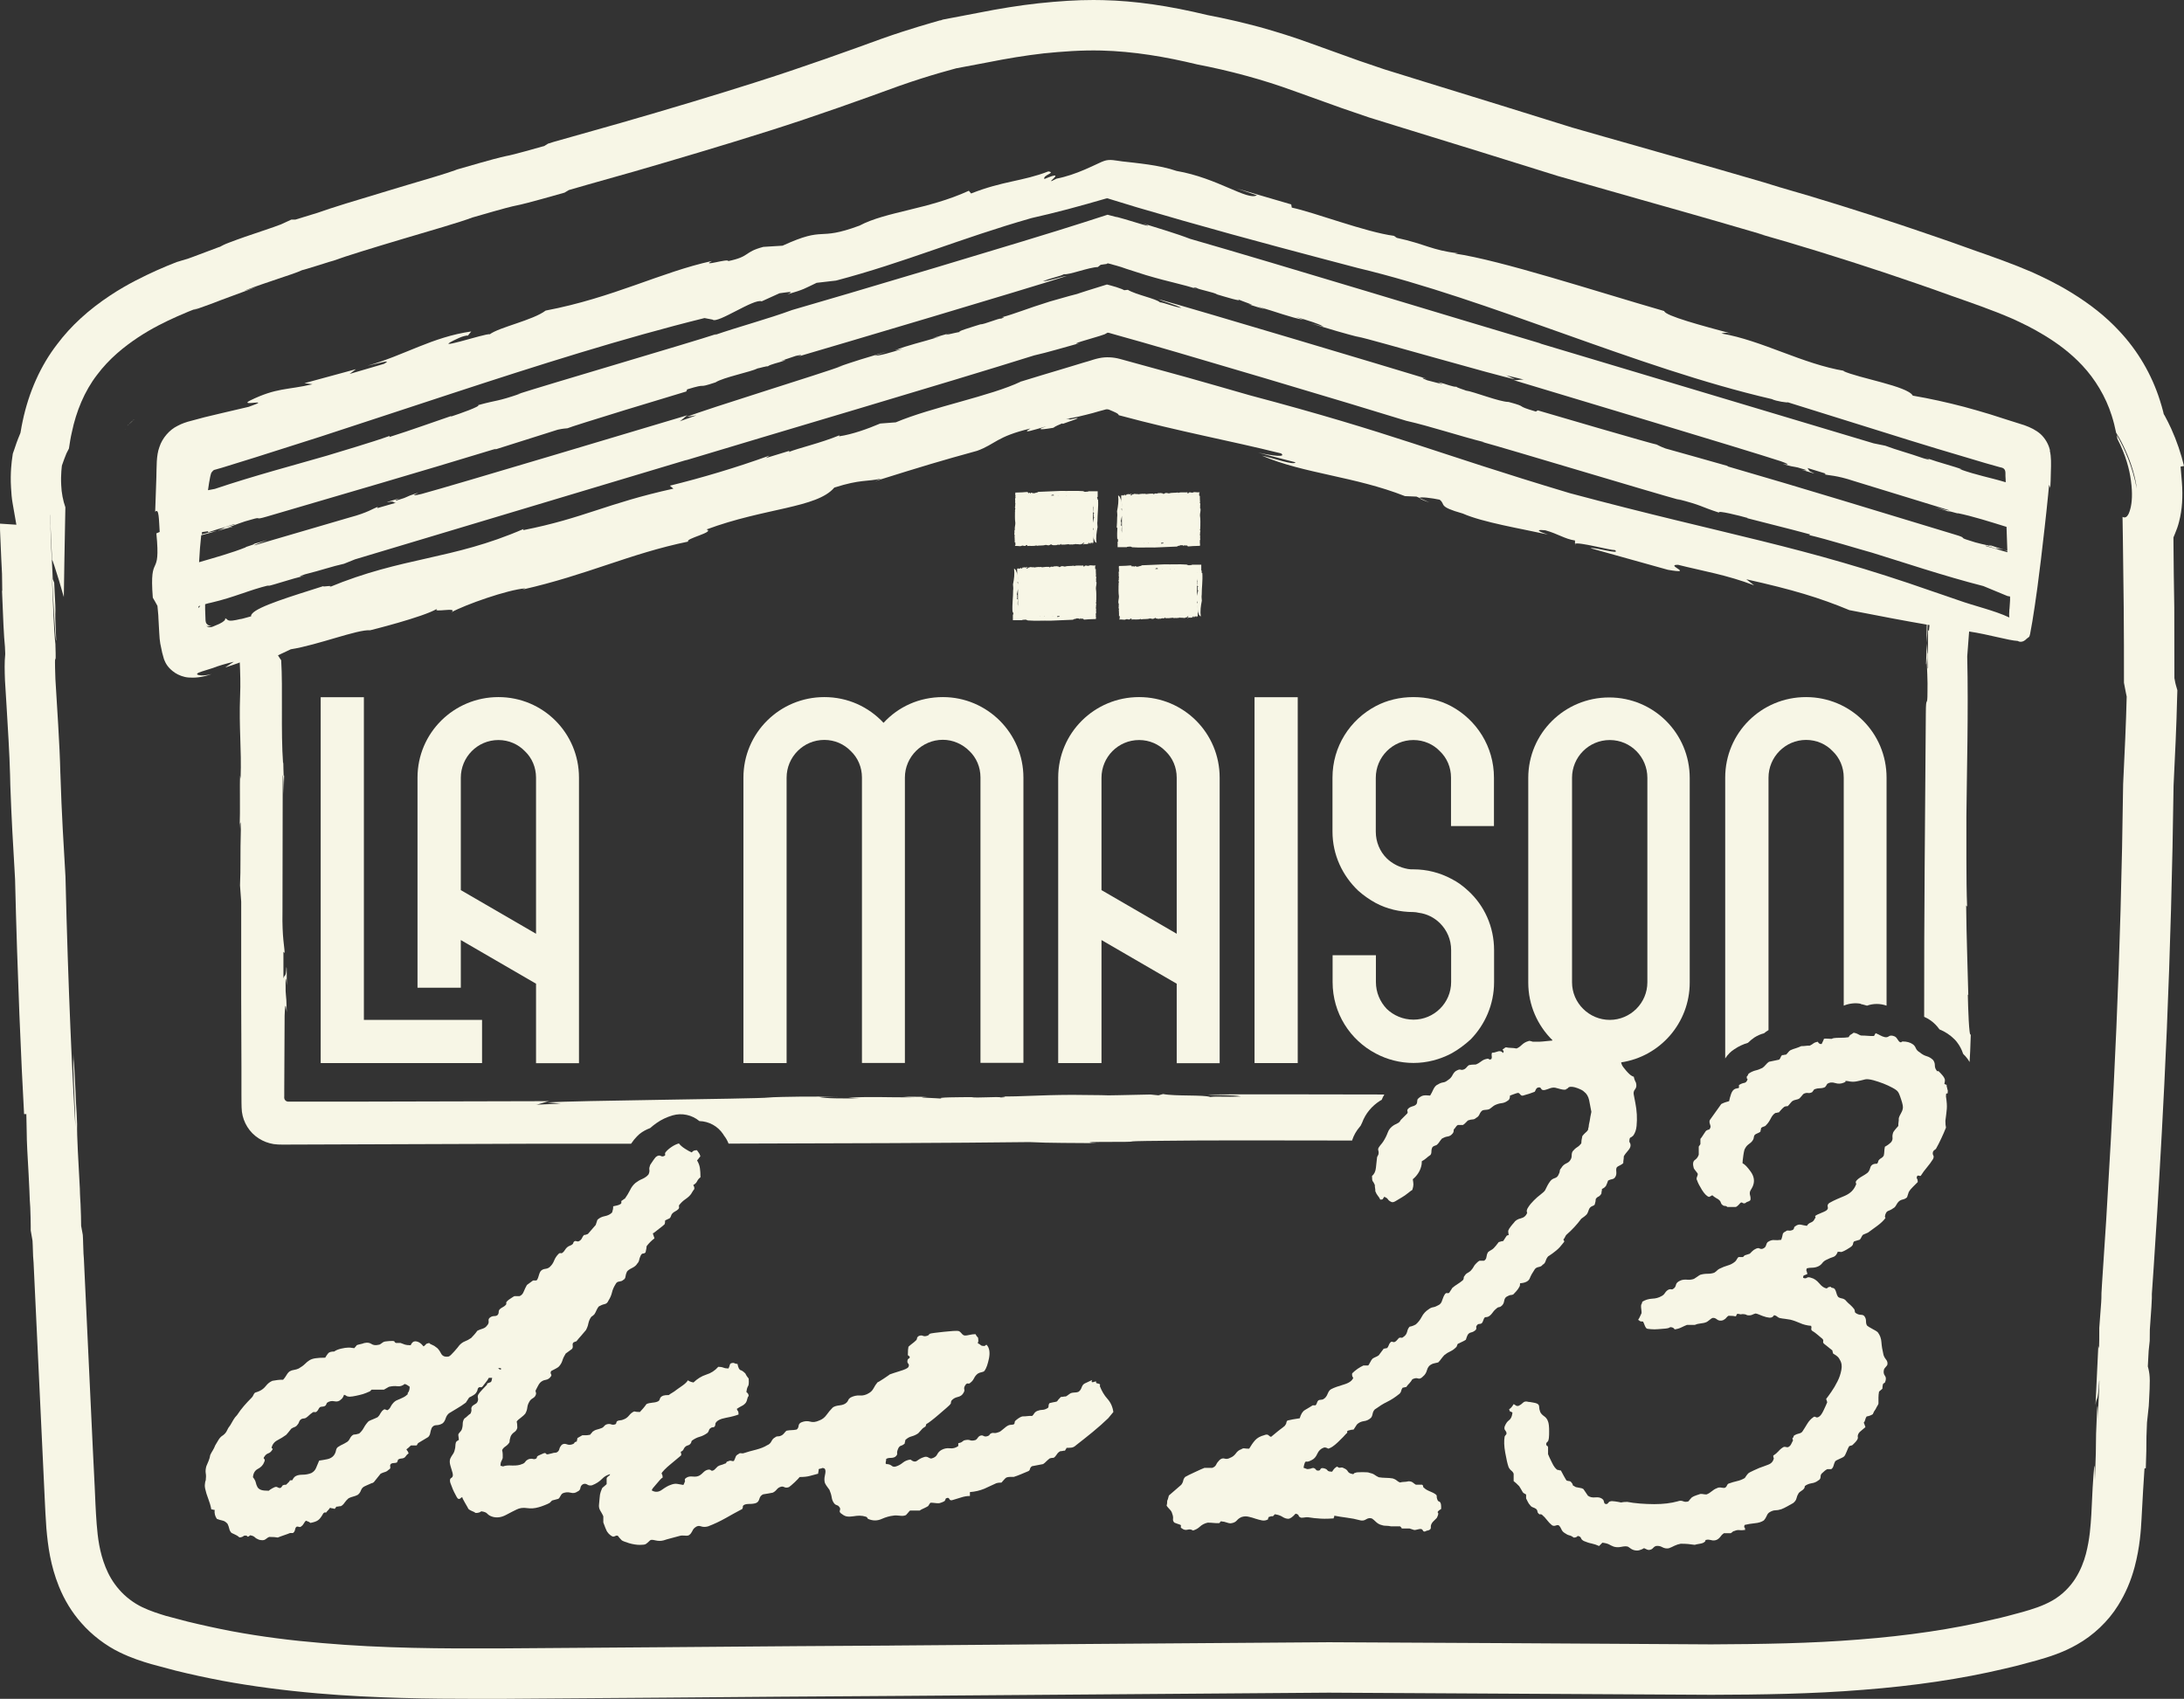 <svg xmlns="http://www.w3.org/2000/svg" id="Calque_1" data-name="Calque 1" viewBox="0 0 184.08 143.2"><rect x="0" y="0" width="184.08" height="143.2" fill="#333333" stroke="none"/><defs><style>      .cls-1 {        fill: #f7f6e6;      }    </style></defs><path class="cls-1" d="M10.7,35.92c.26-.26.46-.45.63-.59-.21.19-.42.38-.63.59Z"></path><path class="cls-1" d="M183.79,39.33l.29-.05c-.25-1.04-.61-2.12-1.08-3.15-.16-.35-.34-.71-.54-1.08l-.09-.15-.04-.18c-.08-.3-.17-.64-.29-1-.68-2.14-1.85-4.15-3.41-5.81-1.13-1.22-2.45-2.27-4.12-3.29-1.21-.74-2.28-1.24-3.24-1.68-1.65-.71-3.35-1.31-4.99-1.88l-.47-.17c-1.54-.56-3.14-1.1-4.73-1.64l-.89-.3c-3.49-1.16-7.01-2.26-10.2-3.17l-1.33-.41c-2.04-.6-5.26-1.53-9.14-2.62l-1.75-.5c-1.65-.47-3.4-.96-5.23-1.49-4.11-1.29-8.21-2.55-12.42-3.85l-3.42-1.06c-.74-.25-1.47-.5-2.15-.73-1.31-.47-4.06-1.46-4.06-1.46-1.39-.51-2.85-.97-4.32-1.38-1.46-.39-2.92-.73-4.4-1.01-3.22-.78-6.1-1.2-8.82-1.26-.27-.01-.53-.01-.79-.01-1.4,0-2.84.09-4.65.28-1.62.18-3.3.45-5,.79l-3.04.58-.19.07h-.06c-.67.2-2.46.68-4.89,1.54-2.47.9-6.6,2.4-10.78,3.72-3.24,1.03-7.02,2.17-11.26,3.39,0,0-5.4,1.53-5.59,1.58l-.51.16-.32.2-.19.05c-2.33.66-2.73.74-3,.79-.59.13-1.06.24-4.03,1.1l-.14.04-.15.06c-.73.27-2.43.77-4.06,1.25l-1.63.49c-2.71.81-4.74,1.43-5.91,1.85l-1.86.57h-.34l-.87.4c-.26.11-.86.31-1.68.59-.87.29-1.84.62-2.7.95-.13.05-.38.14-.67.3l-.09.05-.1.03c-.76.28-1.5.56-2.21.83l-.36.13-.99.3c-.51.2-1.08.43-1.7.71-1.03.47-2.41,1.12-3.88,2.09-1.85,1.22-3.35,2.6-4.48,4.11-1.39,1.79-2.4,4.03-2.92,6.5-.06.27-.11.55-.16.85l-.03.15-.06.15c-.2.47-.35.91-.46,1.25l-.12.34-.05.36c-.03.2-.18,1.23-.1,2.5.02.45.06.91.14,1.36l.31,1.77-1.38-.09c0,.37,0,.76.03,1.18l.02.45c.03.85.08,1.8.12,2.6l.02,1.43h-.02c.09,2.3.15,3.77.25,4.76v.05s.02.45.02.45v.1c-.07.66-.05,1.38-.02,2.2l.13,2.11c.11,1.87.25,3.99.3,5.87l.02.86c.1,2.82.23,5.04.36,7.19l.04.73c.2,8.27.52,15.5.76,19.79h.19s.03,1.44.03,1.44c0,.94.08,2.16.16,3.6l.07,1.43c.01.27.02.53.03.77l.04.61c.02.6.04,1.15.04,1.57v.39l.15.86.02.42.03.89.04.53c.14,3.03.94,19.89.94,19.92.04.78.07,1.57.14,2.49.13,1.49.34,3.11,1.05,4.88.47,1.17,1.11,2.21,1.9,3.1.88,1.01,2.06,1.91,3.25,2.48.97.47,1.85.75,2.63.98l2.06.55c1.25.31,2.59.6,3.96.86,2.5.46,5.13.81,8.02,1.06,4.76.41,9.46.46,13.44.46h1.98l13.77-.1c7.14-.06,13.25-.11,17.43-.13l2.94-.02,35.64-.27c7.86.04,20.07.11,32.27.18,4.1-.01,8.49-.07,12.77-.42,4.3-.33,8.31-.92,11.93-1.78.65-.14,1.28-.31,1.9-.48l.79-.21c1.09-.31,2.26-.68,3.41-1.34,1.38-.77,2.65-1.97,3.47-3.3.62-.99,1.08-2.05,1.4-3.25.44-1.66.53-3.1.58-4.05l.13-2.36.12-1.89.11-.02c.05-1.36.05-1.78.05-2.13,0-.33,0-.58.05-1.72l.15-1.4c.01-.12.01-.25.02-.37.09-1.68.1-2.14-.05-2.77l-.05-.19.07-1.31.09-.85c0-.12.01-.95.01-.95.14-1.88.16-2.33.17-2.64v-.2s0-.08,0-.08v-.08c.02-.29.06-.88.15-2.19l.24-3.73.07-1.09c.21-3.54.53-8.88.8-15.23.28-6.58.48-13.69.57-20.61.12-2.41.25-5.14.3-7.4l.02-.64-.13-.45-.04-.16-.08-.41v-.13c0-1.97,0-3.92-.01-5.85-.03-1.9-.06-3.77-.07-5.57v-.31s.12-.29.12-.29c.14-.33.27-.68.36-1.06.25-.96.33-2.08.23-3.32l-.11-1.3ZM178.4,36.63c.03.12.05.25.07.37.71,1.38,1.02,2.59,1.14,3.53.15,1.1.08,1.86-.05,2.35-.17.68-.41.83-.66.69.01.65.02,1.3.03,1.96.02,1.85.05,3.76.07,5.71.02,2.06.02,4.18.02,6.31.12.65.21,1.08.23,1.17-.05,2.16-.17,4.71-.3,7.39-.09,7.21-.3,14.33-.57,20.54-.3,7.01-.66,12.83-.86,16.24-.39,5.93-.41,6.16-.4,6.38,0,.15.01.31-.18,2.67,0,.77,0,1.3-.02,1.73l-.06-.22-.24,5c.11-.9.18.01.32-2.12.04.13-.07,1.71-.14,3.42.02-.6.02-1.89-.05-.82-.18,3.88,0,1.28-.18,5.86-.02-.04.04-3.12-.19.63-.03.59-.07,1.34-.11,2.24-.06.93-.12,2.03-.46,3.34-.17.64-.44,1.35-.88,2.05s-1.12,1.4-1.95,1.87c-.83.47-1.7.73-2.5.96-.8.21-1.62.45-2.48.63-3.41.82-7.27,1.38-11.3,1.69-4.04.33-8.26.39-12.47.41-12.16-.08-24.37-.14-32.23-.18-14.24.1-27.54.2-37.03.28h.25c-4.12.02-11.01.07-19.29.14-4.27.03-8.93.06-13.76.1-4.85.02-9.92,0-15.02-.45-2.55-.21-5.1-.53-7.62-1-1.25-.24-2.49-.51-3.72-.81-.61-.16-1.22-.32-1.82-.48-.62-.19-1.3-.4-2.01-.74-.69-.33-1.4-.86-1.92-1.46-.53-.6-.9-1.25-1.16-1.9-.52-1.29-.66-2.51-.75-3.64-.09-1.15-.12-2.15-.17-3.2-.05-1.03-.1-2.04-.15-3.03-.31-6.63-.58-12.28-.76-16.15-.01-.14-.02-.27-.03-.41l-.03-.83c0-.26-.02-.51-.03-.75l-.14-.77c0-.49-.02-1.12-.05-1.83l-.03-.52c-.02-.27-.02-.54-.03-.8-.11-2.12-.26-4.45-.23-5.44-.01-.29-.02-.58-.04-.89-.08-1.08-.1-2.37-.24-4.57-.01.16,0,.46.01.78-.02-.4-.03-.82-.05-1.23-.04,1.41.17,4.77.18,6.19-.24-3.73-.62-11.7-.84-21.1-.15-2.6-.32-5.21-.43-8.72v.05c-.06-2.66-.29-5.7-.42-8.01-.11-3.24.09-.25,0-2.95-.13-1.05-.2-3.49-.31-6.07.16,2.95.32,5.96.38,5.77-.19-3.93.05-.85-.17-4.87l-.12-.3c-.05-.87-.11-2.14-.16-3.23-.01-.55-.04-1.03-.04-1.47,0-.22,0-.41,0-.56,0-.08,0-.15.01-.2v.53c-.01.29.01.61.02.94.03.7.07,1.53.11,2.37.04,0,.26.68.58,1.72.12.42.26.9.41,1.41.01-1.09.03-2.18.05-3.25.03-1.47.06-2.91.08-4.32-.19-.53-.33-1.23-.35-1.87-.05-.89.06-1.65.06-1.65.12-.34.24-.69.38-1.02.07-.14.14-.28.21-.41.07-.46.14-.93.25-1.39.36-1.73,1.06-3.45,2.12-4.82,1.03-1.38,2.29-2.38,3.46-3.16,1.18-.78,2.3-1.32,3.28-1.76.67-.3,1.27-.54,1.79-.74-.23.1-.37.16-.41.19.11-.02.62-.19,1.4-.48,1.31-.51,2.62-.97,3.92-1.46-.37.12-.91.3-1.01.32.02-.02.08-.04.18-.08.88-.34,1.84-.65,2.68-.94.84-.28,1.58-.52,2-.72.06,0,.66-.19,1.28-.38.34-.11.69-.21.95-.3.25-.07.41-.12.42-.12.99-.37,3.35-1.09,5.76-1.81,2.39-.71,4.84-1.41,5.95-1.83,5.86-1.7,1.41-.29,7.75-2.09l.37-.22c.13-.05,2.31-.66,5.49-1.56,3.17-.92,7.32-2.14,11.39-3.43,4.08-1.29,8-2.71,10.94-3.78,2.78-.98,4.69-1.44,4.82-1.49.51-.09,1-.19,2.7-.51,1.55-.31,3.1-.57,4.68-.75,1.58-.16,3.18-.28,4.86-.24,2.71.07,5.39.52,8.07,1.17,1.3.25,2.68.56,4.14.96,1.29.35,2.63.77,4,1.27,1.31.47,2.68.96,4.07,1.46.75.26,1.51.52,2.28.78.82.26,1.64.51,2.45.76,4.51,1.39,9,2.77,13.48,4.18,2.48.71,4.86,1.38,7.02,2,4.87,1.37,8.69,2.48,10.45,3l-.67-.17c3.3.93,7.01,2.08,10.72,3.31,1.85.63,3.71,1.25,5.51,1.91,1.79.63,3.55,1.23,5.23,1.96.77.35,1.69.78,2.72,1.41,1.02.62,2.17,1.43,3.22,2.56,1.04,1.11,1.96,2.59,2.47,4.22.15.47.27.95.37,1.44.29.46.54.93.75,1.4.57,1.24.88,2.42.99,3.3-.36-1.81-.97-3.28-1.71-4.55Z"></path><g><path class="cls-1" d="M10.61,36.15s-.01.02-.02.03c-.01,0-.02.02-.03.03.01-.02.03-.04.05-.06Z"></path><path class="cls-1" d="M4.27,46.16c-.01-.3-.03-.6-.04-.89.01.28.03.58.04.89Z"></path><path class="cls-1" d="M4.33,47.41c-.02-.42-.04-.84-.06-1.25.02.41.04.83.06,1.25Z"></path><path class="cls-1" d="M4.13,43.23s.04,0,.1,0c-.11,0-.12,0-.1,0Z"></path><path class="cls-1" d="M4.13,43.23s.14,0,.24,0c.19,0-.17,0-.24,0Z"></path><path class="cls-1" d="M11.33,35.33c-.21.19-.42.38-.63.59.26-.26.46-.45.63-.59Z"></path><path class="cls-1" d="M4.23,43.23c.12,0,.34,0,.73.02-.39-.01-.61-.02-.73-.02Z"></path><path class="cls-1" d="M4.27,43.26v.03-.03s0,0,0,0Z"></path><path class="cls-1" d="M10.7,35.92c.21-.21.42-.4.63-.59-.17.14-.37.33-.63.59Z"></path></g><g><path class="cls-1" d="M48.8,89.61v-24.06c0-3.76-3.03-6.79-6.79-6.79s-6.82,3.02-6.82,6.79v17.71h3.65v-4.02l6.34,3.68v6.7h3.62ZM38.84,75.04v-9.48c0-1.74,1.4-3.18,3.17-3.18.88,0,1.67.36,2.23.94.59.56.94,1.35.94,2.23v13.16l-6.34-3.68Z"></path><polygon class="cls-1" points="27.03 58.77 27.03 89.61 40.63 89.61 40.63 85.97 30.67 85.97 30.67 58.77 27.03 58.77"></polygon><path class="cls-1" d="M86.26,89.61v-24.06c0-3.76-3.06-6.79-6.79-6.79-2,0-3.76.82-5,2.17-1.26-1.35-3.02-2.17-4.99-2.17-3.76,0-6.82,3.02-6.82,6.79v24.06h3.64v-24.06c0-1.74,1.41-3.18,3.18-3.18.88,0,1.67.36,2.23.94.59.56.94,1.35.94,2.23v24.06h3.62v-24.06c0-1.74,1.44-3.18,3.2-3.18.85,0,1.65.36,2.23.94.59.56.94,1.35.94,2.23v24.06h3.62Z"></path><path class="cls-1" d="M102.8,89.61v-24.06c0-3.76-3.03-6.79-6.79-6.79s-6.82,3.02-6.82,6.79v24.06h3.65v-10.37l6.34,3.68v6.7h3.62ZM92.84,75.04v-9.48c0-1.74,1.4-3.18,3.17-3.18.88,0,1.67.36,2.23.94.59.56.94,1.35.94,2.23v13.16l-6.34-3.68Z"></path><rect class="cls-1" x="105.74" y="58.77" width="3.64" height="30.84"></rect><path class="cls-1" d="M112.32,80.53v2.26c0,2.61,1.47,4.88,3.65,6.02.94.5,2.03.79,3.17.79s2.23-.3,3.17-.79c.59-.32,1.15-.74,1.65-1.2,1.2-1.23,1.97-2.94,1.97-4.82v-2.7c0-1.97-.82-3.76-2.18-5-.44-.41-.91-.76-1.44-1.02-.94-.5-2.03-.79-3.17-.79-.18,0-.32,0-.47-.03-.68-.12-1.32-.44-1.8-.91-.56-.56-.91-1.36-.91-2.23v-4.55c0-1.74,1.41-3.18,3.17-3.18.88,0,1.68.36,2.23.94.59.56.94,1.35.94,2.23v4.08h3.62v-4.08c0-2.62-1.47-4.88-3.62-6.03-.94-.5-2.03-.76-3.17-.76s-2.23.26-3.17.76c-2.18,1.15-3.65,3.41-3.65,6.03v4.55c0,1.97.85,3.73,2.18,4.99.44.39.94.74,1.47,1.03.94.5,2.03.76,3.17.76.15,0,.3.03.44.06.71.09,1.32.41,1.8.88.59.59.94,1.38.94,2.26v2.7c0,1.76-1.44,3.17-3.17,3.17-.88,0-1.68-.35-2.26-.91-.56-.59-.91-1.38-.91-2.26v-2.26h-3.65Z"></path><path class="cls-1" d="M156.83,84.63c.19.04.36.09.53.14.53-.19,1.12-.19,1.65,0v-19.22c0-3.76-3.02-6.79-6.79-6.79s-6.81,3.02-6.81,6.79v23.67c.09-.14.22-.31.37-.46.12-.12.25-.22.39-.31.36-.25.76-.43,1.16-.55.16-.16.34-.31.53-.44.25-.16.53-.29.82-.36.12-.1.24-.19.38-.27v-21.28c0-1.74,1.41-3.18,3.17-3.18.88,0,1.68.36,2.23.94.59.56.94,1.35.94,2.23v19.23c.45-.19.98-.25,1.43-.16Z"></path><path class="cls-1" d="M168.9,46.34s.02,0,.03,0h-.02s0,0-.01,0Z"></path><path class="cls-1" d="M162.4,54.24s0-.03,0-.04c0,0,0,.02,0,.02,0,0,0,.01,0,.02Z"></path><path class="cls-1" d="M18.33,44.74s-.02,0-.03,0h.02s0,0,.01,0Z"></path><path class="cls-1" d="M85.99,32.17s.03,0,.04,0c.04-.02.07-.04.11-.05l-.16.06Z"></path><path class="cls-1" d="M132.78,45.96v-.09s-.03.04,0,.09Z"></path><path class="cls-1" d="M172.79,37.99c-.11-.53-.41-1.04-.8-1.4-.39-.34-.84-.56-1.37-.75-1-.31-1.95-.62-2.86-.91-.77-.23-1.51-.45-2.23-.64-1.46-.38-2.85-.69-4.31-.94-.42-.8-4.6-1.48-5.87-2.08h.14c-3.58-.59-6.96-2.57-10.4-3.16.13-.01.24-.13.81,0-2.41-.65-5.56-1.49-5.63-1.89-5.79-1.67-13.79-4.29-17.66-4.85l.28-.02c-2.23-.26-2.75-.78-5.16-1.3-.11-.09-.25-.16-.24-.17.07.01.15.02.21.04-.15-.03-.2-.04-.21-.04,0,0,0,0,0,0-2.41-.32-6.71-1.98-8.61-2.38l-.05-.27-4.58-1.34,1.69.57c-.79.48-3.33-1.46-6.77-2.05-.76-.26-1.57-.42-2.39-.54-.41-.06-.82-.11-1.25-.16l-.62-.07c-.21-.02-.4-.04-.7-.09-.27-.04-.53-.08-.79-.06-.27.02-.51.13-.75.24-.51.23-.82.39-1.23.56-.77.33-1.57.61-2.39.77-1.45.77,1.2-.91-1.02.03-.18-.32,1.01-.54.33-.64-2.21.85-3.8.79-6.51,1.86l-.19-.23c-3.47,1.59-6.95,1.74-9.22,2.94-3.67,1.36-2.75-.02-6.48,1.69l-1.62.1c-1.69.45-1.06.8-2.96,1.2.04-.26-2.39.53-1.37-.01-4.28.93-8.33,3.1-14.02,4.18-1.06.81-3.91,1.4-4.71,2-.21-.15-5.56,1.66-2.58.3.26-.12.73-.25.72-.17l.3-.37c-3.3.47-5.63,2.01-8.75,2.89.94-.2,2.16-.59,1.4-.16l-2.9.85.53-.4-4.34,1.18.68.09c-2.15.5-3.02.27-5.28,1.38-1.01.54,2.1-.25-.09.52-.72.17-1.53.36-2.39.56-.43.1-.88.21-1.34.32-.37.1-.74.2-1.12.3-.41.1-.81.24-1.16.43-.68.33-1.28,1.03-1.52,1.77-.28.74-.23,1.68-.26,2.56-.04.99-.07,1.98-.1,2.91.33-.35.31.66.38,1.7l-.28.12c.39,3.99-.61,1.46-.3,5.42l.18.31.21.38c.03.27.05.52.07.76,0,.06,0,.12.01.18v.04c.07,1,.07,1.72.16,2.2.12.63.2.96.31,1.31.13.34.33.75.94,1.16.3.19.71.36,1.14.39.45.03,1.08.02,1.93-.29-.5.13-.82.13-1,.1-.19-.03-.25-.08-.21-.13.09-.13.54-.22,1.32-.48.48-.19,1.07-.36,1.77-.53l-.73.48c.42-.13.77-.25,1.08-.36.05-.02.1-.04.15-.06.04.87.07,1.86.03,2.75v-.02c-.11,2.9.13,4.43.04,7.08l-.04-.28c-.05.94.02,2.78-.04,4.47.02-.48.09-.91.1.11-.06,1.95,0,3.27-.07,4.69l.1,1.37c0,1.69,0,4.63,0,8.19,0,1.78.01,3.72.02,5.73v2.32c.01.49-.01,1,.04,1.47.12.9.63,1.74,1.42,2.24.39.25.79.4,1.26.48.47.07.99.03,1.49.04,8.39-.03,16.78-.06,20.18-.07h-.27c2.41,0,5.41,0,8.72,0,.17-.25.33-.45.5-.62.07-.07.13-.13.2-.19.28-.23.59-.39.91-.51.16-.14.34-.29.53-.42.42-.3.88-.51,1.36-.65.78-.23,1.64-.04,2.26.48.81.02,1.55.43,2,1.1.03.05.06.09.08.13.16.2.28.42.38.67,9.2-.02,19.09-.05,25.36-.13,1.66.09,3.94.07,5.67.09-.96-.04-.63-.1.12-.1,5.26,0,.36-.06,5.67-.1,2.78-.04,9.13-.04,15.74-.02,0,0,0-.02,0-.03.13-.4.34-.78.65-1.14.03-.04.05-.07.07-.09.03-.05.08-.16.12-.25.28-.76.81-1.4,1.52-1.85.04-.02.09-.05.13-.07h0c.06-.16.13-.3.22-.45-6.39-.01-12.56-.03-14.92,0,.65.08,2.23.02,2.82.16-1.34.07-1.98-.03-2.57.05-.52-.2-2.96-.05-3.98-.25l-.39.11-.67-.07c-5.91.12-1.35.06-6.59.03-2.9.01-4.34.16-5.94.13.26.02.5.07-.09.09-.14-.1-2.09.07-2.48-.03-.77.01-3.27,0-2.42.14-.42-.07-2.65-.1-1.32-.16-.75,0-1.48-.03-2.02,0l.97.04c-2.54.01-3.92-.09-5.58.04l.94.05c-1.52,0-2.78.02-3.39-.12l1.56-.04c-2.52,0-4.03,0-6.13.08h.75c-2.67.14-16.64.25-19.1.42l1.14.1-2.12.09c.24,0,.94-.3,1.2-.3-2.3,0-9.3.02-16.25.04-1.74,0-3.49,0-5.15,0h-.6c-.12.01-.25-.03-.32-.13-.08-.09-.08-.22-.07-.33v-.6c.01-2.87.02-5.13.03-6.18.06-1.69.16-.3.18-.29-.04-2.06-.11-.88-.1-2.64.01-.48.08.1.1.37-.01-.76.02-1.48-.03-1.54-.04.96-.16.56-.25.96v-2.25s.1.1.1.1c0-.5-.22-1.27-.18-3.48,0-3.73.01-7.77.02-11.52.05.06.08.85.1,1.63,0-.47,0-1.17.02-1.64-.08.62-.05-1.63-.09-.95-.2-2.75-.01-6.3-.16-8.72-.03-.03-.13-.18-.27-.41l1.08-.51c2.28-.36,5.67-1.7,6.68-1.6,0,0,4.49-1.11,5.66-1.82-.52.39,1.83-.18,1.2.3,1.14-.63,4.71-1.9,6.24-2.02l-.27.11c5.46-1.23,9.07-3.04,13.99-4.05-.31-.24,2.29-.8,1.54-1.02,4.87-1.82,9.32-1.8,10.77-3.53,2.25-.72,2.77-.48,3.96-.76l-.53.22c4.22-1.32,5.45-1.69,8.61-2.56,1.54-.56,1.63-1.2,4.49-1.88-.85.49.3.12,1.35-.19-.67.23-.85.37.58.13.17-.13.46-.25.74-.37.01.01.07.01.05.04,1.74-.59,1.42-.56.59-.36.04-.04-.04-.07-.32-.06.67-.08,1.49-.29,2.29-.5.33-.1.67-.19.97-.27.18-.08.36-.03.49.04.07.03.13.05.19.08.1.04.19.08.26.12.15.07.24.15.26.22,5.32,1.43,9.23,2.11,13.68,3.22.44.34-.64.22-1.95-.07l3.16.82c-.11.28-1.85-.35-2.83-.56,3.59,1.53,7.81,1.74,12.06,3.41l.97.04.25.11c0,.06.21.17.84.38l-.84-.37c.02-.13,1.05,0,1.7.14.55.42-.21.56,1.96,1.17,1.64.73,4.89,1.27,7.17,1.77-1.2-.39-.76-.42-.22-.36,1.08.3,1.63.73,2.5.86v.28c.26-.19,2.98.55,3.37.53.54.43-1.74-.27-2.06-.16,4.34,1.21,2.18.61,6.52,1.82,2.38.41-.33-.44.86-.42,2.06.52,4.12.85,6.41,1.73l-.66-.51c3.91.87,6.19,1.56,8.69,2.6,2.55.5,4.71.91,6.52,1.22-.01.49-.02,1.01-.02,1.53.05-.48.08-.97.09-1.52.05.01.11.02.16.03-.01.16-.04.32-.05.5l-.08-.1v1.22c-.03,1.46.06,2.13-.02,2.03v-1.99c-.01,1.46-.05.44-.1-.12,0,.61-.01,1.2-.04,1.69.03.29.03-.21.05-.44.02.79.1,1.89.07,2.84,0,1.49-.13.1-.14,1.84-.06,8.58-.15,16.92-.14,25.55.19.08.38.19.55.31.27.19.53.45.74.75.48.19.91.48,1.27.84.08.08.16.17.23.27.22.29.38.6.49.94.06.07.11.13.18.19.14.16.27.33.37.51.03-.59.07-1.1.1-2.33-.15.33-.23-2.35-.25-3.36l.04.04c-.03-1.54-.16-5.01-.18-7.55l.08.1c-.09-2.12-.05-6.09-.06-7.61.03-3.47.18-8.84.07-13.48l.16-2.1c1.67.25,3.29.75,4.11.8.13.09.43.14.73-.18.17-.16.24-.09.3-.41.05-.32.12-.67.19-1.06.13-.79.27-1.72.42-2.82.19-1.43.4-3.13.62-5.13.1-.85.19-1.75.29-2.72.02-.28.05-.56.08-.85l.1.26c.01-.2.02-.4.03-.59,0-.27.01-.52.02-.78.02-.62.04-1.25-.09-1.77ZM17.88,39.79c.04-.13.17-.19.29-.21l.59-.17c.91-.28,1.83-.56,2.74-.85,1.83-.58,3.66-1.17,5.5-1.75,3.68-1.2,7.36-2.42,11.02-3.62,7.31-2.4,14.53-4.69,21.36-6.38l.68.13c.4.38,3.5-1.81,4.14-1.54l1.5-.68c.46-.05,1.42-.25.67.09,1.45-.42,1.46-.5,2.46-.97l1.64-.19c5.77-1.52,10.45-3.55,16.48-5.27.92-.21,1.94-.45,3.03-.74.54-.15,1.1-.3,1.68-.46.5-.14,1.01-.29,1.54-.44.07-.02.14-.04.22,0,.17.05.34.11.52.16.62.19,1.26.38,1.9.58,1.29.37,2.61.76,3.94,1.14,5.29,1.51,10.71,2.93,14.66,3.97,11.19,2.67,23.41,8.39,34.9,11.05.35.18,1.34.32,1.35.27l10.28,3.21s.88.27,2.32.71c.73.22,1.59.48,2.55.76.48.15.99.3,1.51.45.38.11.76.22,1.17.33.12.04.27.04.38.14.11.1.13.25.13.39v.22s.02.37.02.37v.16c-1.39-.42-2.42-.58-3.89-1.11l.21.03c-.62-.25-1.89-.56-3.04-.97.3.12.49.24-.18.04-1.34-.47-2.28-.7-3.25-1.07l-.98-.2c-4.74-1.42-23.44-7.02-28.19-8.44l.19.04c-7.25-2.15-22.1-6.68-29.62-8.84-1.13-.44-2.73-.91-3.94-1.29.66.24.42.23-.11.07-.71-.22-1.15-.35-1.43-.43-.36-.1-.52-.15-.61-.17-.23-.05-.04.02-.86-.21-.33.1-.95.3-2.08.67-4.26,1.38-20.68,6.27-24.5,7.36-2,.74-4.58,1.43-6.56,2.12l.19-.1c-2.13.71-14.33,4.28-16.82,5.09l.34-.08c-2.15.74-1.89.51-3.62.99.27.08-1.57.73-2.28.96v-.04c-1.05.35-3.45,1.22-5.21,1.77l.04-.1c-1.45.53-4.24,1.34-5.3,1.67-2.44.71-6.22,1.71-9.44,2.8l-.58.11c.12-.86.25-1.58.35-1.54ZM17,45.11c.41-.11.86-.23,1.3-.36-.4.07-.83.16-1.29.29,0,0,0,0,0,0,0-.07.01-.13.02-.19.16-.02.33-.04.52-.07l-.04.1.84-.27c1.03-.27,1.48-.51,1.43-.41l-1.19.36c.71-.19.09.04-.26.19.43-.13.85-.24,1.2-.32.19-.09-.16.01-.33.04.54-.19,1.28-.5,1.97-.67,1.05-.31.1.1,1.33-.26,6.46-1.9,12.73-3.71,19.24-5.7.16-.01-.01.04-.2.11,1.96-.62,3.69-1.17,5.47-1.73.51-.11.66-.1.82-.12.15-.08,2.46-.8,4.83-1.53,2.52-.76,5.1-1.54,5.18-1.57l.08-.18c1.93-.59.62,0,2.39-.59.64-.42,2.97-.88,3.56-1.18,0,.02.87-.24.83-.16.23-.19.89-.3,1.43-.5.19-.09-.16.01-.31.03l1.25-.42c.5-.12.65-.09.11.08,3.32-.97,19.2-5.68,22.74-6.82-.48.06-1.57.45-2.02.45.91-.36,1.39-.39,1.78-.6.42.08,2.08-.58,2.85-.6l.24-.19.49-.07c.06-.02.07-.02.07-.03h0s0-.02,0-.02c.04,0-.08-.04.27.05.22.07.39.11.5.14.25.07.32.09.4.12.18.06.39.15,2.09.68,2.09.62,3.15.78,4.3,1.18-.2-.07-.53-.23-.02-.1.07.12,1.49.37,1.72.55.54.16,2.29.7,1.74.39.27.16,1.82.65.88.43.53.16,1.02.34,1.41.42l-.66-.24c1.78.52,2.72.91,3.91,1.14l-.64-.25c1.06.32,1.95.58,2.33.83l-1.1-.29c1.75.53,2.82.85,4.31,1.23l-.53-.16c1.91.44,11.71,3.3,13.48,3.66l-.76-.34,1.5.36c-.16-.04-.68.08-.89.04,3.31,1,19.64,5.89,22.53,6.84,1.12.4.24.24.16.24,1.44.39.64.08,1.86.46.33.12-.1.06-.29.01.54.15,1.02.33,1.08.3-.66-.25-.34-.28-.6-.45l1.57.48-.1.06c.35.11.96.06,2.49.57,2.61.8,5.43,1.66,8.05,2.47-.06.04-.62-.1-1.17-.25.35.11.88.26,1.2.39-.52-.23.65.13.71.13-.01,0-.04-.02-.08-.04,1.29.26,2.78.74,4.14,1.16.02.68.04,1.36.07,2.02-.1-.03-.2-.06-.29-.09.1.04.19.08.29.12v.09l-.42-.12c-1-.33-1.5-.38-1.4-.44l1.14.34c-.64-.22,0-.07.36-.01-.42-.13-.84-.26-1.17-.38-.19-.03.07.05.24.12-.55-.13-1.31-.27-1.95-.5-1.04-.31-.03-.15-1.25-.51-6.41-1.94-12.6-3.85-19.1-5.73-.09-.04-.05-.04.02-.03-1.88-.54-3.56-1-5.29-1.49-.48-.18-.6-.27-.74-.33h0c-.1,0-2.46-.68-4.85-1.37-2.51-.74-5.08-1.49-5.17-1.51l-.16.1c-1.92-.56-.51-.33-2.3-.81-.76,0-2.96-.88-3.6-.96.02-.01-.85-.27-.78-.32-.3.03-.91-.24-1.46-.37-.21-.03.14.07.28.16l-1.28-.33c-.48-.18-.58-.27-.04-.13-3.28-1-19.05-5.72-22.62-6.71.43.22,1.54.48,1.92.74-.96-.2-1.37-.43-1.81-.48-.3-.3-2.05-.65-2.7-1.05l-.3.03-.22-.1-.45-.16c-.33-.1-.64-.18-.79-.22-.69.22-1.23.39-1.64.51-.26.09-.45.15-.59.19-.27.1-.36.12-.45.14-.18.05-.36.08-2.12.59-2,.62-2.97,1.05-4.09,1.34.19-.02.36-.03-.04.11-.13-.07-1.44.5-1.74.48-.53.17-2.27.68-1.64.63-.32.02-1.88.45-.97.12-.52.16-1.03.28-1.4.42l.68-.16c-1.76.54-2.75.73-3.87,1.18l.67-.13c-1.05.32-1.93.59-2.38.58l1.07-.36c-1.75.52-2.81.84-4.24,1.34l.52-.15c-1.82.68-11.52,3.66-13.19,4.33l.82-.13-1.46.52c.16-.04.51-.42.7-.53-3.33.99-19.51,5.85-22.42,6.64-1.2.29-.26-.1-.25-.12-1.42.46-.59.29-1.8.65-.34.07.04-.1.22-.17-.53.17-1.03.28-1.06.34.68-.16.44.04.74.04l-1.57.45.04-.1c-.35.1-.82.48-2.38.89-2.6.76-5.42,1.58-8.03,2.35.02-.06.56-.25,1.11-.45-.36.1-.88.27-1.22.33.51-.08-.42.19-.63.27.01,0,.04,0,.06,0-1.19.48-2.64.88-3.97,1.27.04-.82.1-1.57.18-2.28ZM16.86,51.08c-.04.09-.09.12-.13.18,0-.05,0-.1.01-.16.04-.01.09-.03.13-.04v.02ZM169.36,51.36c0,.35-.04.37,0,.69-1.27-.6-2.93-.96-4.37-1.48h0c-.47-.16-.88-.3-1.22-.42-.54-.19-.88-.3-.88-.3-11.06-3.88-17.12-4.68-30.58-8.28-11.74-3.52-14.69-4.99-26.97-8.25-1.74-.5-3.51-1.01-5.29-1.51-1.89-.52-3.77-1.04-5.64-1.55-.58-.16-1.2-.19-1.77-.07-.3.06-.59.16-.88.25l-.45.13c-.6.19-1.2.36-1.78.54-1.17.35-2.34.7-3.47,1.05-2.57,1.23-7.47,2.14-10.56,3.44l-1.31.1c-1.06.45-2.33.91-3.47,1.08l.04-.09c-1.59.66-3.47,1.08-4.27,1.41l.05-.1-1.99.61.31-.21c-2.81,1.02-5.76,1.89-8.4,2.54l.3.25c-5.67,1.25-7.52,2.48-12.67,3.5l.04-.1c-6.07,2.63-10.15,2.32-16.41,4.92.53-.24-.52-.01-.48-.1-2.66.85-5.49,1.7-5.99,2.32-.07.08-.1.16-.08.22-.27.07-.49.14-.69.19-.06.01-.12.03-.17.04-.01,0-.03,0-.04,0-1.2.29-.99.06-1.29-.07.05.14-.13.3-.5.48-.15.07-.33.14-.52.22-.19.09-.42.09-.56-.06.12.05.27.06.42,0-.2.02-.39-.1-.46-.27-.06-.18-.03-.36-.05-.56l-.02-.58v-.41c.17-.05.34-.1.51-.13h0c1.02-.24,1.77-.49,2.5-.74.02,0,.04-.01.06-.02.01,0,.02,0,.04-.01.72-.25,1.42-.49,2.32-.71l-.19.09c.67-.14,1.93-.59,3.13-.88-.34.08-.65.1.05-.12,1.37-.34,2.28-.67,3.29-.89l.92-.37c4.71-1.41,23.28-6.98,28.01-8.4l-.19.07c7.2-2.18,22-6.53,29.42-8.86,1.13-.25,2.64-.71,3.82-1.03-.5.1-.27-.02.2-.16,1.53-.45,1.83-.55,1.92-.59.05-.02.05-.03.13-.07.01-.01.05-.03.13-.07.03,0,.07.01.12.02.18.05.41.11.67.19,4.29,1.17,20.6,6.04,24.38,7.22,2.07.47,4.58,1.31,6.6,1.81l-.21-.03c2.15.58,14.25,4.24,16.75,4.92l-.33-.12c2.19.56,1.86.61,3.55,1.16-.18-.22,1.71.25,2.41.45l-.03.02c1.08.29,3.53.88,5.31,1.37l-.1.05c1.5.35,4.26,1.2,5.32,1.49,2.41.74,6.1,1.98,9.37,2.81l2.03.84.22.04c.02.38-.04.72-.05,1.07Z"></path><path class="cls-1" d="M92.12,45.83c-.09-.03.03,0-.05.02.02.02.04,0,.05-.02Z"></path><path class="cls-1" d="M85.51,45.99s0,0,0,0c0-.02,0-.03,0-.06v.06Z"></path><path class="cls-1" d="M85.48,44.66s.04,0,.05.04c0,.05-.03,0-.04.02.04.1,0,.23,0,.35.02.01.02.05.05.04-.04.07-.03.15-.02.23,0,.13.02.27,0,.4.09-.13.05.11.07.17,0,.05-.03.07-.04.07,0,.01,0,.03,0,.04.17,0,.25,0,.44.02.1-.01.14-.06.25-.05.04.06.15,0,.21.03-.02-.05.07-.1.14-.07l-.02.08c.22-.05.53.04.79-.06l.02.04c.26-.05.52,0,.77-.08.07.02.18.04.24.04.09-.04.12-.03.19-.09.03,0,.06.03.07.05.12.01.23.07.32,0v.04c.1-.04.23-.08.33-.04.03-.03.13-.05.09-.09.04,0,.03.06.07.02l-.04.05c.23.01.43-.01.65-.04.07.06.21,0,.34.03.07-.04.2.01.26-.07v.04c.1,0,.24,0,.37.02.08.01.08-.05.14-.06v.04c.07-.02.08-.07.11-.11h.04s.04,0,.07.02c-.05.02-.09.06-.12.11.08.02.16-.08.21-.02.07.01.12,0,.13-.05-.01.02.04.03,0,.05.05,0,.07-.01.1-.03,0,0-.01,0-.02,0,.02-.03.05-.04.06-.08h.07s-.05.06-.02.08l.11-.08h.24v-.59c0,.12.01.23.07.34.04.19.19.25.19.25-.06-.46,0-.87.09-1.33-.01-.15-.04-.35-.01-.5,0-.3.02-.59.04-.89,0-.15.02-.3.02-.45v-.23c0-.09,0-.18-.01-.27-.02.06-.05,0-.06-.05l.02-.02-.04-.08c0-.08.05-.07.05,0,0-.18,0-.36,0-.53-.26,0-.53,0-.78,0-.02.06-.12,0-.13.06-.01-.01,0-.01,0-.03-.16.03-.17.03-.32-.04-.63-.05-1.25,0-1.87-.02-.63.03-1.26.05-1.9.08-.1.09-.24.05-.35.13v-.03c-.09.04-.12,0-.25-.04,0,.03-.05,0-.03.06-.04.05-.08-.08-.14-.05,0-.02,0,.03-.01.02-.16.07.03-.03-.18-.08-.13.01-.26.02-.39.03-.2.01-.39.02-.59.02,0,.08,0,.15-.01.24,0-.03.04-.01.04.03-.09,0,.02.16-.01.22-.02-.01-.02-.05-.03-.08-.02.09-.01.23,0,.28,0,.06,0,.11-.01.17,0-.01-.01-.02,0-.03.06.12-.03.27.02.35-.03-.02-.03.05-.04.08.1.08-.04.22.03.33h-.02c0,.31-.02.64.03.97.01.18-.08.39-.04.59ZM92.12,42.08s.01.02.03.02c0,0-.02,0-.03,0v-.03ZM92.12,42.59c0,.09.02.18.04.26-.01.01-.02,0-.03,0,.06.14-.07.28.05.38l.05.04s-.05.03-.07.06c.03.03,0,.13.05.14-.02.01-.03,0-.04,0-.01.06.06.14.05.2l-.02-.02c-.03.13-.06.27-.08.41v-1.45ZM92.12,44.44c0,.06.02.12.04.17.01.05-.02.05-.04.05v-.22ZM92.12,44.8c.01.12,0,.24,0,.35v-.35ZM91.67,45.75h.03s-.02,0-.03,0c0,0,0,0,0,0ZM91.59,41.77s0,0,0,0h-.06s.04,0,.06,0ZM90.55,41.77s0,0,.01,0h-.06s.04,0,.05,0ZM90.36,41.78s0,0,0,0h-.04s.02,0,.04,0ZM90.26,41.76s0,.01,0,.02h-.04s.03,0,.05-.02ZM89.92,41.77h0s-.05.01-.05.01c0-.02.02-.03.06-.01ZM89.82,41.78s0,0,0,0h0s0,0,.01,0ZM89.17,41.77s.04,0,.05.01h-.06s0,0,0-.01ZM88.67,41.72s.13-.02.16-.02c.02.04-.03,0-.04.03l.05.04s-.01,0-.02,0h-.23s.05-.04.07-.06ZM88.46,41.76s0,0,0,.01h0,.02Z"></path><path class="cls-1" d="M91.98,45.86s-.02-.06-.03-.09c-.04.04.01.06.03.09Z"></path><path class="cls-1" d="M94.56,41.7c.09.03-.03,0,.05-.02-.02-.02-.04,0-.05.02Z"></path><path class="cls-1" d="M101.17,41.54s0,0,0,0c0,.02,0,.03,0,.06v-.06Z"></path><path class="cls-1" d="M94.18,44.49c0,.15-.02.3-.02.45v.23c0,.09,0,.18.01.27.02-.06.05,0,.06.05l-.02.02.04.08c0,.08-.05.07-.05,0,0,.18,0,.36,0,.53.26,0,.53,0,.78,0,.02-.06.12,0,.13-.06.01.01,0,.01,0,.03.16-.03.17-.03.32.04.63.05,1.25,0,1.87.02.63-.03,1.26-.05,1.9-.08.1-.09.24-.05.35-.13v.03c.09-.04.12,0,.25.04,0-.03.05,0,.03-.06.04-.05.08.08.14.05,0,.02,0-.03.01-.02.16-.07-.03.03.18.08.13-.01.26-.02.39-.03.2-.01.39-.02.59-.02,0-.08,0-.15.01-.24,0,.03-.04.01-.04-.03.09,0-.02-.16.01-.22.02.01.02.05.03.08.02-.09.01-.23,0-.28,0-.06,0-.11.01-.17,0,.01.01.02,0,.03-.06-.12.03-.27-.02-.35.03.02.03-.05.04-.08-.1-.08.04-.22-.03-.33h.02c0-.31.02-.64-.03-.97-.01-.18.08-.39.04-.59-.01-.04-.04,0-.05-.04,0-.05.03,0,.04-.02-.04-.1,0-.23,0-.35-.02-.01-.02-.05-.05-.04.04-.07.03-.15.02-.23,0-.13-.02-.27,0-.4-.09.13-.05-.11-.07-.17,0-.05.03-.07.04-.07,0-.01,0-.03,0-.04-.17,0-.25,0-.44-.02-.1.01-.14.06-.25.05-.04-.06-.15,0-.21-.03.02.05-.07.1-.14.07l.02-.08c-.22.05-.53-.04-.79.06l-.02-.04c-.26.05-.52,0-.77.08-.07-.02-.18-.04-.24-.04-.09.04-.12.03-.19.09-.03,0-.06-.03-.07-.05-.12-.01-.23-.07-.32,0v-.04c-.1.04-.23.08-.33.04-.03.03-.13.05-.09.09-.04,0-.03-.06-.07-.02l.04-.05c-.23-.01-.43.01-.65.04-.07-.06-.21,0-.34-.03-.07.04-.2-.02-.26.07v-.04c-.1,0-.24,0-.37-.02-.08-.01-.08.05-.14.06v-.04c-.07.02-.08.07-.11.11h-.04s-.04,0-.07-.02c.05-.02.09-.06.12-.11-.08-.02-.16.08-.21.02-.07-.01-.12,0-.13.05.01-.02-.04-.03,0-.05-.05,0-.07.01-.1.03,0,0,.01,0,.02,0-.02.03-.05.04-.06.08h-.07s.05-.06.02-.08l-.11.08h-.24v.59c0-.12-.01-.23-.07-.34-.04-.19-.19-.25-.19-.25.06.46,0,.87-.09,1.33.01.15.04.35.01.5,0,.3-.02.59-.04.89ZM98.23,45.75h0-.02s0,0,0,0ZM97.86,45.75h.23s-.05.04-.07.06c-.03-.01-.13.02-.16.02-.02-.04.03,0,.04-.03l-.05-.04s.01,0,.02,0ZM97.52,45.75s0,0,0,.01c-.03,0-.04,0-.05-.01h.06ZM96.86,45.75h0s0,0-.01,0c0,0,0,0,0,0ZM96.77,45.75h.05s-.02.03-.06.01h0ZM96.43,45.75h.04s-.03,0-.05.02c0,0,0-.01,0-.02ZM96.36,45.75s-.02,0-.04,0c0,0,0,0,0,0h.04ZM96.18,45.75s-.04,0-.05,0c0,0,0,0-.01,0h.06ZM95.15,45.75s-.04,0-.06,0c0,0,0,0,0,0h.06ZM95.01,41.78s0,0,0,0h-.03s.02,0,.03,0ZM94.56,45.45s-.01-.02-.03-.02c0,0,.02,0,.03,0v.03ZM94.56,42.38v.35c-.01-.12,0-.24,0-.35ZM94.56,42.87v.22c0-.06-.02-.12-.04-.17-.01-.05.02-.05.04-.05ZM94.47,44.07s.03,0,.04,0c.01-.06-.06-.14-.05-.2l.02.02c.03-.13.06-.27.08-.41v1.45c0-.09-.02-.18-.04-.26.01-.01.02,0,.03,0-.06-.14.07-.28-.05-.38l-.05-.04s.05-.03.07-.06c-.03-.03,0-.13-.05-.14Z"></path><path class="cls-1" d="M94.7,41.67s.02.06.03.09c.04-.04-.01-.06-.03-.09Z"></path><path class="cls-1" d="M85.8,47.88c.09.03-.03,0,.05-.02-.02-.02-.04,0-.05.02Z"></path><path class="cls-1" d="M86.66,52.3c.63.05,1.25,0,1.87.02.63-.03,1.26-.05,1.9-.08.1-.09.24-.05.35-.13v.03c.09-.04.12,0,.25.04,0-.03.05,0,.03-.06.04-.05.08.08.14.05,0,.02,0-.03.01-.02.16-.07-.03.03.18.08.13-.01.26-.02.39-.03.2-.01.39-.02.59-.02,0-.08,0-.15.01-.24,0,.03-.04.01-.04-.03.09,0-.02-.16.01-.22.02.01.02.05.03.08.02-.09.01-.23,0-.28,0-.06,0-.11.01-.17,0,.01.01.02,0,.03-.06-.12.03-.27-.02-.35.03.02.03-.05.04-.08-.1-.08.04-.22-.03-.33h.02c0-.31.02-.64-.03-.97-.01-.18.08-.39.04-.59-.01-.04-.04,0-.05-.04,0-.05.03,0,.04-.02-.04-.1,0-.23,0-.35-.02-.01-.02-.05-.05-.04.04-.07.03-.15.02-.23,0-.13-.02-.27,0-.4-.09.13-.05-.11-.07-.17,0-.05.03-.07.04-.07,0-.01,0-.03,0-.04-.17,0-.25,0-.44-.02-.1.01-.14.06-.25.05-.04-.06-.15,0-.21-.03.02.05-.07.1-.14.07l.02-.08c-.22.05-.53-.04-.79.06l-.02-.04c-.26.05-.52,0-.77.08-.07-.02-.18-.04-.24-.04-.09.04-.12.03-.19.09-.03,0-.06-.03-.07-.05-.12-.01-.23-.07-.32,0v-.04c-.1.04-.23.08-.33.04-.03.03-.13.05-.09.09-.04,0-.03-.06-.07-.02l.04-.05c-.23-.01-.43.01-.65.04-.07-.06-.21,0-.34-.03-.07.04-.2-.02-.26.07v-.04c-.1,0-.24,0-.37-.02-.08-.01-.08.05-.14.06v-.04c-.07.02-.08.07-.11.11h-.04s-.04,0-.07-.02c.05-.02.09-.06.12-.11-.08-.02-.16.08-.21.02-.07-.01-.12,0-.13.05.01-.02-.04-.03,0-.05-.05,0-.07.01-.1.03,0,0,.01,0,.02,0-.02.03-.05.04-.06.08h-.07s.05-.06.02-.08l-.11.08h-.24v.59c0-.12-.01-.23-.07-.34-.04-.19-.19-.25-.19-.25.06.46,0,.87-.09,1.33.01.15.04.35.01.5,0,.3-.02.59-.04.89,0,.15-.02.3-.02.45v.23c0,.09,0,.18.01.27.02-.06.05,0,.06.05l-.02.02.04.08c0,.08-.05.07-.05,0,0,.18,0,.36,0,.53.26,0,.53,0,.78,0,.02-.06.12,0,.13-.06.01.01,0,.01,0,.03.16-.03.17-.03.32.04ZM89.47,51.93h0-.02s0,0,0,0ZM89.1,51.93h.23s-.05.04-.07.06c-.03-.01-.13.02-.16.02-.02-.04.03,0,.04-.03l-.05-.04s.01,0,.02,0ZM88.75,51.93s0,0,0,.01c-.03,0-.04,0-.05-.01h.06ZM88.1,51.93h0s0,0-.01,0c0,0,0,0,0,0ZM88.01,51.93h.05s-.02.03-.06.01h0ZM87.67,51.93h.04s-.03,0-.05.02c0,0,0-.01,0-.02ZM87.6,51.93s-.02,0-.04,0c0,0,0,0,0,0h.04ZM87.42,51.93s-.04,0-.05,0c0,0,0,0-.01,0h.06ZM85.8,51.63s-.01-.02-.03-.02c0,0,.02,0,.03,0v.03ZM85.8,51.12c0-.09-.02-.18-.04-.26.01-.01.02,0,.03,0-.06-.14.07-.28-.05-.38l-.05-.04s.05-.03.07-.06c-.03-.03,0-.13-.05-.14.02-.01.03,0,.04,0,.01-.06-.06-.14-.05-.2l.02.02c.03-.13.06-.27.08-.41v1.45ZM85.8,49.27c0-.06-.02-.12-.04-.17-.01-.05.02-.05.04-.05v.22ZM85.8,48.91c-.01-.12,0-.24,0-.35v.35ZM86.25,47.96h-.03s.02,0,.03,0c0,0,0,0,0,0ZM86.33,51.94s0,0,0,0h.06s-.04,0-.06,0Z"></path><path class="cls-1" d="M92.41,47.72s0,0,0,0c0,.02,0,.03,0,.06v-.06Z"></path><path class="cls-1" d="M85.97,47.94s-.01-.06-.03-.09c0,.03.02.06.03.09Z"></path><path class="cls-1" d="M100.88,52.01c-.09-.03.03,0-.05.02.02.02.04,0,.05-.02Z"></path><path class="cls-1" d="M94.28,52.17s0,0,0,0c0-.02,0-.03,0-.06v.06Z"></path><path class="cls-1" d="M101.25,48.13c0-.18,0-.36,0-.53-.26,0-.53,0-.78,0-.02.06-.12,0-.13.06-.01-.01,0-.01,0-.03-.16.03-.17.03-.32-.04-.63-.05-1.25,0-1.87-.02-.63.03-1.26.05-1.9.08-.1.09-.24.05-.35.13v-.03c-.09.04-.12,0-.25-.04,0,.03-.05,0-.03.06-.04.05-.08-.08-.14-.05,0-.02,0,.03-.01.02-.16.07.03-.03-.18-.08-.13.01-.26.02-.39.03-.2.01-.39.02-.59.02,0,.08,0,.15-.01.24,0-.03.04-.01.04.03-.09,0,.02.16-.01.22-.02-.01-.02-.05-.03-.08-.02.09-.01.23,0,.28,0,.06,0,.11-.01.17,0-.01-.01-.02,0-.03.06.12-.03.27.02.35-.03-.02-.03.05-.04.08.1.08-.04.22.03.33h-.02c0,.31-.02.64.03.97.01.18-.08.39-.04.59.01.04.04,0,.05.04,0,.05-.03,0-.04.02.04.1,0,.23,0,.35.02.01.02.05.05.04-.04.07-.03.15-.02.23,0,.13.02.27,0,.4.09-.13.05.11.07.17,0,.05-.03.07-.04.07,0,.01,0,.03,0,.04.17,0,.25,0,.44.02.1-.01.14-.06.25-.05.04.06.15,0,.21.03-.02-.05.07-.1.14-.07l-.02.08c.22-.05.53.04.79-.06l.02.04c.26-.05.52,0,.77-.08.07.02.18.04.24.04.09-.04.12-.03.19-.09.03,0,.06.03.07.05.12.01.23.07.32,0v.04c.1-.04.23-.08.33-.04.03-.03.13-.05.09-.09.04,0,.03.06.07.02l-.04.05c.23.01.43-.01.65-.04.07.06.21,0,.34.03.07-.04.2.02.26-.07v.04c.1,0,.24,0,.37.02.08.01.08-.05.14-.06v.04c.07-.02.08-.07.11-.11h.04s.04,0,.07.02c-.05.02-.09.06-.12.11.08.02.16-.08.21-.02.07.01.12,0,.13-.05-.01.02.04.03,0,.05.05,0,.07-.01.1-.03,0,0-.01,0-.02,0,.02-.03.05-.04.06-.08h.07s-.05.06-.02.08l.11-.08h.24v-.59c0,.12.01.23.07.34.04.19.19.25.19.25-.06-.46,0-.87.09-1.33-.01-.15-.04-.35-.01-.5,0-.3.02-.59.04-.89,0-.15.02-.3.02-.45v-.23c0-.09,0-.18-.01-.27-.02.06-.05,0-.06-.05l.02-.02-.04-.08c0-.08.05-.07.05,0ZM97.21,47.96h0,.02s0,0,0,0ZM97.59,47.96h-.23s.05-.04.07-.06c.03.01.13-.02.16-.02.02.04-.03,0-.04.03l.05.04s-.01,0-.02,0ZM97.93,47.96s0,0,0-.01c.03,0,.04,0,.05.01h-.06ZM98.58,47.96h0s0,0,.01,0c0,0,0,0,0,0ZM98.67,47.96h-.05s.02-.03.06-.01h0ZM99.01,47.96h-.04s.03,0,.05-.02c0,0,0,.01,0,.02ZM99.09,47.96s.02,0,.04,0c0,0,0,0,0,0h-.04ZM99.26,47.96s.04,0,.05,0c0,0,0,0,.01,0h-.06ZM100.29,47.96s.04,0,.06,0c0,0,0,0,0,0h-.06ZM100.43,51.94s0,0,0,0h.03s-.02,0-.03,0ZM100.88,48.26s.01.02.03.02c0,0-.02,0-.03,0v-.03ZM100.88,51.33v-.35c.01.12,0,.24,0,.35ZM100.88,50.84v-.22c0,.06.02.12.04.17.01.05-.02.05-.04.05ZM100.98,49.64s-.03,0-.04,0c-.01.06.06.14.05.2l-.02-.02c-.03.13-.06.27-.08.41v-1.45c0,.09.02.18.04.26-.01.01-.02,0-.03,0,.06.14-.07.28.05.38l.05.04s-.05.03-.07.06c.03.03,0,.13.05.14Z"></path><path class="cls-1" d="M100.74,52.04s-.02-.06-.03-.09c-.04.04.01.06.03.09Z"></path><path class="cls-1" d="M92.72,116.74c0-.06-.06-.1-.19-.12-.13-.02-.17-.06-.14-.12.03-.06-.02-.07-.17-.02-.14.05-.21.04-.21-.02s.02-.11.05-.14c-.13.06-.25.12-.36.17-.11.05-.2.09-.26.12-.13.06-.22.18-.28.36-.06.17-.16.29-.28.36-.09.03-.2.05-.31.05s-.21.02-.31.05c-.06.03-.13.08-.21.14-.08.06-.15.11-.21.14-.06,0-.13,0-.21.02-.08.02-.15.02-.21.02-.16.16-.27.28-.33.38-.09.03-.2.06-.31.07-.11.02-.21.04-.31.07-.06.06-.09.14-.09.24s-.03.16-.09.19c-.16.09-.3.14-.43.14s-.27.03-.43.09c-.13.06-.21.13-.26.21-.05.08-.1.15-.17.21-.16,0-.3,0-.43.02-.13.02-.25.02-.38.02-.13.03-.25.09-.36.17-.11.08-.2.15-.26.21-.03.03-.05.08-.05.14s-.02.11-.05.14c-.06.03-.14.05-.24.05s-.17.02-.24.05c-.13.06-.27.17-.43.31-.16.14-.28.23-.38.26-.16.06-.29.09-.4.07-.11-.02-.21,0-.31.07-.03.03-.06.06-.07.09-.02.03-.06.06-.12.09-.16.06-.28.06-.38,0-.09-.06-.21-.06-.33,0-.06.03-.12.09-.17.17-.05.08-.1.13-.17.17-.19.06-.35.07-.47.02-.13-.05-.3-.04-.52.02-.09.06-.16.11-.19.14s-.13.06-.28.09v.24c-.22.16-.46.22-.71.19-.25-.03-.49.02-.71.14-.16.09-.28.22-.36.38-.08.16-.23.27-.45.33-.06.03-.16,0-.28-.07-.13-.08-.27-.09-.43-.02-.19.06-.36.16-.52.28-.16.13-.35.09-.57-.09-.25.03-.47.12-.64.26-.17.14-.36.25-.55.31-.16.06-.29.05-.4-.05-.11-.09-.26-.14-.45-.14l-.05-.05c0-.06,0-.13.02-.19.02-.06.02-.13.02-.19.09-.06.22-.09.38-.09s.28-.03.38-.09c.13-.1.18-.19.17-.28-.02-.09,0-.22.07-.38.06-.16.15-.25.26-.28.11-.03.21-.09.31-.19,0-.06,0-.11.02-.14.02-.03.02-.08.02-.14.16-.16.33-.26.52-.31.19-.05.38-.13.57-.26.09-.1.19-.2.28-.31.09-.11.21-.2.33-.26.03-.06.05-.11.05-.14s.02-.06.05-.09c.03,0,.15-.08.36-.24.21-.16.43-.34.66-.54.24-.21.46-.39.66-.57.2-.17.32-.29.36-.36,0-.09.02-.17.05-.24.13-.16.3-.26.52-.31.22-.05.38-.15.47-.31.09-.13.13-.24.09-.36-.03-.11.02-.24.14-.4.06-.06.13-.09.19-.07.06.02.13,0,.19-.07.13-.09.23-.22.31-.38.08-.16.18-.28.31-.38.09-.06.2-.1.31-.12.11-.02.2-.05.26-.12.16-.22.28-.58.38-1.07.09-.49.03-.86-.19-1.11-.03-.03-.09,0-.19.09-.16,0-.26-.02-.31-.07-.05-.05-.13-.1-.26-.17.03-.09.05-.16.05-.19,0-.19-.02-.3-.07-.33-.05-.03-.1-.11-.17-.24-.16,0-.34.02-.55.07-.21.05-.36.06-.45.02-.06-.03-.13-.09-.19-.17-.06-.08-.13-.13-.19-.17-.09-.03-.26-.04-.5-.02-.24.02-.5.04-.78.07-.28.03-.55.06-.78.09-.24.03-.39.06-.45.09,0,.03-.02.06-.05.09l-.09.05c-.16.06-.29.07-.4.02-.11-.05-.23-.04-.36.02-.09.06-.14.13-.14.19s-.03.13-.1.19c-.09.09-.2.18-.31.26-.11.08-.21.17-.31.26-.03.13-.05.35-.05.66,0,.06.03.1.09.12.06.02.08.07.05.17-.03.03-.06.05-.07.05s-.04.02-.07.05c-.06.16-.06.28.02.36.08.08.09.18.02.31-.06.09-.3.21-.71.33-.41.13-.7.22-.85.28-.03.03-.21.15-.52.36-.32.21-.49.31-.52.31-.13.16-.24.32-.33.5-.09.17-.22.31-.38.4-.25.16-.51.23-.78.21-.27-.02-.53.04-.78.17-.09.06-.16.13-.19.21-.03.08-.08.15-.14.21-.13.13-.32.21-.59.24-.27.03-.47.09-.59.19-.19.19-.36.4-.52.62-.16.22-.36.38-.62.47-.28.13-.54.16-.76.09-.22-.06-.46-.05-.71.05-.16.06-.25.17-.26.31-.02.14-.07.25-.17.31-.16.03-.3.05-.43.05s-.27.02-.43.05c-.06.06-.13.13-.19.21-.06.08-.13.13-.19.17-.1.06-.2.09-.31.09s-.2.03-.26.09c-.13.06-.23.17-.31.33-.08.16-.2.27-.36.33-.25.16-.57.28-.95.38-.38.09-.71.19-.99.28-.06.03-.14.04-.24.02-.1-.02-.17,0-.24.07-.13.06-.21.14-.24.24-.03.09-.08.21-.14.33-.06.03-.13.03-.21,0-.08-.03-.18-.02-.31.05-.06,0-.1.03-.12.09-.02.06-.06.09-.12.09-.13.06-.24.1-.33.12-.09.02-.19.06-.28.12l-.28.28c-.13.09-.22.11-.28.05-.06-.06-.16-.08-.28-.05-.13.03-.25.1-.36.21-.11.11-.21.2-.31.26-.16.1-.36.13-.62.1-.25-.03-.46.03-.62.19-.03.06-.03.13,0,.19-.03.09-.06.16-.07.19-.02.03-.04.08-.07.14-.19-.03-.36-.06-.52-.09-.16-.03-.35,0-.57.09-.19.06-.43.2-.71.4-.28.21-.57.23-.85.07-.03-.03,0-.09.07-.19.08-.09.17-.2.28-.33.11-.13.21-.24.31-.36.09-.11.17-.18.24-.21,0-.16-.03-.27-.09-.33,0-.06.08-.17.24-.33.16-.16.33-.32.52-.47.19-.16.37-.31.54-.45.17-.14.29-.24.36-.31,0-.13-.02-.22-.05-.28.13-.06.21-.13.24-.21.03-.08.08-.15.14-.21.06-.06.13-.1.21-.12.08-.02.15-.05.21-.12.06-.06.09-.11.09-.14s.02-.08.05-.14c.22-.16.44-.27.66-.33.22-.06.44-.17.66-.33.06-.06.1-.13.12-.21.02-.08.05-.13.12-.17.06-.06.13-.09.21-.09s.13-.03.17-.09c.03-.06.05-.14.05-.24.1-.22.39-.38.88-.47.49-.09.84-.19,1.07-.28,0-.16-.02-.25-.05-.28-.03-.03-.06-.09-.1-.19.13-.09.26-.17.4-.24.14-.06.26-.16.36-.28.06-.09.1-.2.12-.31.02-.11.06-.2.12-.26,0-.13-.06-.24-.19-.33.03-.25.08-.42.14-.5.06-.08.08-.29.05-.64-.09-.1-.19-.24-.28-.43-.16-.16-.29-.25-.4-.28-.11-.03-.2-.2-.26-.52-.09,0-.21-.03-.33-.09-.19,0-.29.05-.31.14-.02.09-.06.21-.12.33-.16,0-.3-.02-.43-.07-.13-.05-.27-.07-.43-.07-.28.32-.62.54-1.02.66-.4.13-.75.35-1.07.66-.16-.03-.26-.06-.31-.09-.05-.03-.1-.06-.17-.09-.06.13-.21.27-.43.43-.22.16-.38.27-.47.33-.16.13-.31.23-.45.31-.08.04-.17.11-.25.17,0,0,0,0,0,0-.22,0-.38.02-.47.05-.16.06-.25.15-.28.26-.03.11-.08.18-.14.21-.1.06-.25.1-.47.12-.22.02-.4.06-.52.12-.09.13-.19.25-.28.36-.1.11-.19.21-.28.31-.22,0-.38-.02-.47-.05-.16.06-.3.17-.43.33-.13.16-.27.27-.43.33-.13.06-.24.09-.33.09s-.19.03-.28.09c-.03.06-.05.11-.05.14s-.02.06-.05.09c-.13.06-.25.07-.38.02-.13-.05-.27-.04-.43.02-.06.03-.12.08-.17.14-.05.06-.1.11-.17.14-.16.06-.3.11-.43.14-.13.03-.25.09-.38.19-.03.06-.06.1-.09.12-.03.02-.06.06-.09.12-.13.03-.25.05-.36.05h-.31c-.06.03-.13.07-.21.12-.08.05-.15.09-.21.12,0,.06,0,.11-.02.14-.02.03-.02.08-.02.14-.13.03-.2.07-.21.12-.02.05-.07.09-.17.12-.16.06-.32.06-.47,0-.16-.06-.3-.05-.43.05-.09.1-.16.21-.19.33-.03.13-.09.22-.19.28-.03.03-.09.05-.17.05s-.17.02-.26.05l-.38.09c-.06,0-.11-.02-.14-.07-.03-.05-.1-.05-.19-.02-.06.03-.16.07-.28.12-.13.05-.22.1-.28.17,0,.06-.02.11-.05.14-.1.06-.19.08-.28.05-.1-.03-.21-.03-.33,0-.16.06-.27.14-.33.24-.06.09-.16.16-.28.19-.19.09-.46.13-.81.12-.35-.02-.6,0-.76.07-.06,0-.1,0-.12-.02-.02-.02-.06-.02-.12-.02,0-.16.02-.28.07-.38.05-.09.09-.19.12-.28v-.31c0-.11-.02-.23-.05-.36.06-.13.17-.24.31-.33.14-.1.24-.21.31-.33,0-.13.03-.28.09-.47.06-.16.17-.28.31-.38.14-.09.23-.22.26-.38,0-.22-.02-.39-.05-.52.06-.09.18-.2.36-.33.17-.13.29-.24.36-.33.09-.16.15-.32.17-.5.02-.17.07-.34.17-.5.06-.13.17-.23.31-.31.14-.08.23-.2.26-.36,0-.06,0-.11-.02-.14-.02-.03-.02-.08-.02-.14.03-.06.09-.17.17-.33.08-.16.15-.27.21-.33.13-.13.28-.21.47-.24.19-.03.33-.13.43-.28.06-.06.07-.13.02-.21-.05-.08-.04-.17.02-.26.13-.06.24-.12.33-.17.09-.05.19-.1.28-.17.16-.16.27-.34.33-.54.06-.2.16-.4.28-.59.09-.06.18-.13.26-.19.08-.06.17-.13.26-.19.06-.06.09-.16.07-.28-.02-.13,0-.22.07-.28.13-.06.21-.09.24-.09.13-.16.26-.32.4-.47.14-.16.28-.32.4-.47.09-.16.17-.35.21-.57.05-.22.13-.41.26-.57.06-.03.14-.09.24-.19.06-.09.13-.21.19-.36.06-.14.13-.24.19-.31.16-.09.32-.16.47-.19.16-.03.27-.13.33-.28.16-.25.26-.49.31-.71.05-.22.15-.46.31-.71.06-.13.17-.2.31-.21.14-.02.24-.05.31-.12.13-.06.2-.17.21-.31.02-.14.06-.28.12-.4.06-.09.2-.2.43-.31.22-.11.36-.23.43-.36.09-.09.15-.2.17-.31.02-.11.06-.23.12-.36.06-.13.13-.19.21-.19s.15-.03.21-.1c.06-.25.09-.43.09-.52.19-.25.41-.47.66-.66-.03-.09-.06-.17-.07-.21-.02-.05-.04-.12-.07-.21.03,0,.09-.04.19-.12.09-.08.21-.17.33-.26.13-.09.28-.22.47-.38.03-.06.05-.17.05-.33.06-.03.13-.06.19-.09.06-.03.13-.06.19-.09.06-.06.1-.13.12-.21.02-.08.06-.15.12-.21.06-.06.14-.12.24-.17.09-.05.17-.1.24-.17.06-.06.09-.13.07-.21-.02-.08,0-.15.07-.21.13-.16.28-.3.47-.43.19-.13.35-.27.47-.43.13-.22.22-.36.28-.43,0-.09,0-.16-.02-.19-.02-.03-.04-.08-.07-.14.16-.09.27-.2.33-.33.06-.13.16-.24.28-.33,0-.32-.02-.58-.05-.78-.03-.21-.11-.42-.24-.64.06-.06.11-.12.14-.17.03-.05.08-.1.14-.17-.03-.13-.07-.22-.12-.28-.05-.06-.1-.14-.17-.24-.22,0-.36.06-.43.19-.16-.06-.35-.17-.57-.31-.22-.14-.4-.29-.52-.45-.22.06-.44.17-.64.31-.21.14-.37.29-.5.45-.03.06-.04.12-.02.17.02.05,0,.09-.07.12-.1.06-.2.06-.31,0-.11-.06-.25-.03-.4.09-.06.06-.14.17-.24.31-.09.14-.17.26-.24.36-.06.16-.09.29-.07.4.02.11,0,.25-.07.4-.13.16-.3.28-.52.38-.22.09-.41.21-.57.33-.19.16-.35.36-.47.62-.13.25-.27.49-.43.71-.06.03-.11.06-.14.09-.03.03-.08.06-.14.09-.03.06-.04.11-.02.14.02.03,0,.08-.07.14-.1.06-.2.1-.31.12-.11.02-.21.04-.31.07,0,.09,0,.18-.02.26-.02.08-.04.17-.07.26-.16.16-.36.26-.62.31-.25.05-.46.15-.62.31l-.14.43-.66.76c-.13.06-.24.09-.33.09-.06.06-.12.15-.17.26-.05.11-.13.2-.26.26-.06.03-.13.03-.21,0-.08-.03-.15-.02-.21.05-.03.03-.05.06-.05.09s-.02.06-.05.1c-.06.06-.14.11-.24.14-.09.03-.17.08-.24.14-.06.06-.12.13-.17.21-.05.08-.1.15-.17.21-.06.06-.13.09-.19.07-.06-.02-.13,0-.19.07-.16.16-.28.34-.36.54-.08.21-.2.39-.36.54-.09.09-.22.15-.38.17-.16.02-.28.07-.38.17-.06.06-.13.21-.19.43-.06.22-.13.35-.19.38h-.28c-.09.06-.18.13-.26.19-.08.06-.17.13-.26.19-.09.16-.18.34-.26.54-.08.21-.2.34-.36.4h-.43c-.06.03-.17.09-.31.19-.14.09-.25.17-.31.24-.06.06-.09.12-.07.17.02.05,0,.1-.07.17-.06.06-.14.12-.24.17s-.17.1-.24.17c-.06.06-.09.14-.09.24s-.03.17-.09.24c-.06.06-.15.09-.26.09s-.2.02-.26.05c-.19.09-.27.21-.24.36.03.14-.02.28-.14.4-.09.13-.22.21-.38.26-.16.05-.3.1-.43.17-.09.13-.18.24-.26.33-.08.09-.17.19-.26.28-.19.13-.36.22-.52.28-.16.06-.32.17-.47.33-.06.09-.21.27-.43.52-.22.25-.38.4-.47.43-.32.06-.54-.03-.66-.28-.13-.25-.27-.43-.43-.52-.06-.06-.16-.12-.28-.17-.13-.05-.22-.1-.28-.17-.16.03-.25.07-.28.12-.03.05-.1.1-.19.17-.22-.28-.46-.43-.71-.43-.16,0-.28.11-.38.33-.22,0-.38-.02-.47-.05-.09-.03-.22-.08-.38-.14h-.38s-.06-.02-.09-.05c-.03-.03-.05-.06-.05-.09-.06-.03-.21-.04-.45-.02-.24.02-.39.04-.45.07-.06.03-.13.08-.21.14-.08.06-.15.1-.21.1-.25.06-.46.04-.62-.07-.16-.11-.36-.13-.62-.07-.06.03-.17.06-.31.09-.14.03-.25.06-.31.09-.03.06-.06.1-.09.12-.03.02-.06.06-.09.12-.06,0-.14,0-.24-.02-.09-.02-.19-.02-.28-.02-.16,0-.36.03-.62.09-.25.06-.44.14-.57.24-.25,0-.42.05-.5.14-.08.09-.17.22-.26.38-.35,0-.62.02-.83.05-.21.03-.37.09-.5.17-.13.08-.25.18-.38.31-.13.13-.3.25-.52.38-.13.06-.26.1-.4.12-.14.02-.26.06-.36.12-.09.06-.19.17-.28.33-.09.16-.19.28-.28.38-.16,0-.31,0-.45.02-.14.02-.29.04-.45.07-.22.09-.4.24-.55.43s-.32.33-.54.43c-.06.03-.19.08-.38.14-.06.06-.11.13-.14.21-.03.08-.08.15-.14.21-.25.25-.47.49-.66.71-.19.22-.38.47-.57.76-.13.13-.23.26-.31.4-.08.14-.17.29-.26.45-.13.16-.22.31-.28.45-.06.14-.17.28-.33.4-.16.09-.28.22-.38.38-.09.16-.19.32-.28.47-.06.16-.13.3-.21.43-.08.13-.15.25-.21.38-.03.19-.08.36-.14.5-.06.14-.13.29-.19.45-.06.22-.08.42-.05.59.03.17.03.37,0,.59-.03.06-.06.17-.07.33-.02.16,0,.28.02.38.06.28.15.57.26.85.11.28.2.58.26.9.06,0,.11,0,.14.02.03.02.08.02.14.02-.03.28.03.54.19.76.16.06.32.11.47.14.16.03.3.13.43.28.06.13.11.26.14.4.03.14.09.26.19.36.13.06.24.12.36.17.11.05.21.12.31.21.16,0,.28-.05.38-.14.16-.03.25-.02.28.05.03.06.11.03.24-.09.19.03.32.09.4.17.08.08.2.15.36.21.25.06.43.05.55-.05.11-.09.21-.16.31-.19.32,0,.55.02.71.05.16-.06.33-.13.52-.19.19-.06.36-.13.52-.19h.24c.09-.06.15-.15.17-.26.02-.11.05-.2.12-.26.06-.03.13-.03.21,0,.08.03.15.02.21-.05.06-.03.13-.1.19-.21.06-.11.13-.2.19-.26.19.06.32.13.38.19.32-.06.54-.14.66-.24.13-.09.27-.28.43-.57.06-.06.12-.09.17-.07.05.02.09,0,.12-.07.13-.13.22-.24.28-.33.06.03.13.05.19.05s.13.02.19.05c.09-.09.14-.16.14-.19.06,0,.13,0,.19-.02.06-.02.13-.02.19-.02.13-.06.24-.17.33-.31.1-.14.21-.26.33-.36.13-.06.25-.11.38-.14.13-.03.25-.08.38-.14.13-.09.22-.22.28-.38.06-.16.16-.27.28-.33l.19-.09.43-.19c.06,0,.13-.03.19-.09l.57-.71c.13-.06.24-.11.36-.14.11-.03.21-.09.31-.19.13-.06.17-.15.14-.26-.03-.11,0-.2.09-.26.06-.03.14-.05.24-.05s.17-.02.24-.05c.06-.13.09-.21.09-.24.1-.06.19-.09.28-.09s.19-.03.28-.09c.06-.06.11-.12.14-.17.03-.05.09-.1.19-.17-.03-.09-.06-.15-.07-.17-.02-.02-.06-.07-.12-.17.09-.06.22-.17.38-.33h.47s.06-.03.07-.09c.02-.06.06-.11.12-.14.16-.09.29-.17.4-.24.11-.06.24-.14.4-.24.09-.09.15-.21.17-.33.02-.13.06-.27.12-.43.09-.16.23-.24.4-.24s.34-.05.5-.14c.13-.09.22-.24.28-.43.06-.19.16-.33.28-.43.25-.16.49-.3.71-.43.22-.13.46-.28.71-.47l.28-.43c.13-.06.25-.13.38-.21.13-.08.22-.18.28-.31.03-.06.05-.11.05-.14s.02-.08.05-.14c.06-.06.13-.09.19-.07.06.02.13,0,.19-.07.09-.13.19-.24.28-.36.09-.11.17-.23.24-.36h.28c-.03.22-.07.34-.12.36-.05.02-.15.06-.31.12v.09s-.15.16-.36.38c-.21.22-.32.36-.36.43-.06.09-.08.2-.05.31.03.11.02.23-.05.36-.03.06-.09.12-.19.17-.09.05-.17.1-.24.17-.06.09-.09.18-.07.26.02.08,0,.2-.07.36-.09.06-.18.13-.26.21-.08.08-.17.15-.26.21-.09.13-.14.28-.14.45s-.03.34-.09.5c-.03.06-.08.13-.14.19-.06.06-.11.13-.14.19,0,.06,0,.14.02.24.02.09.02.17.02.24-.13.06-.21.13-.24.19-.03.1-.05.2-.05.31s-.02.21-.05.31c-.03.16-.09.29-.17.4-.08.11-.15.23-.21.36-.06.16-.06.36.02.62.08.25.13.44.17.57.06.22.03.36-.09.43-.13.06-.16.21-.09.43.03.06.07.17.12.31.05.14.11.29.19.45.08.16.15.29.21.4.06.11.11.17.14.17.06.03.12.02.17-.02.05-.05.1-.09.17-.12,0,.06.08.23.24.5.16.27.25.43.28.5.06.06.16.12.28.17.13.05.24.1.33.17.22,0,.38-.05.47-.14.25.03.43.1.52.21.1.11.25.2.47.26.35.09.72.04,1.11-.17.39-.21.69-.36.88-.45.25-.13.55-.17.88-.12.33.05.66.02.97-.07.13-.03.29-.09.5-.17.21-.08.36-.15.45-.21l.19-.19c.09-.03.27-.08.52-.14.06-.03.12-.1.17-.21.05-.11.12-.2.21-.26.22-.09.44-.11.66-.05.22.06.41.03.57-.09.16-.06.24-.17.26-.31.02-.14.09-.24.21-.31.13-.06.24-.05.36.02.11.08.24.1.4.07.35-.13.64-.32.88-.57.17-.18.39-.29.64-.37,0,.02,0,.03,0,.04,0,.03-.05.08-.14.14-.09.06-.14.13-.14.19v.47c-.06.06-.13.12-.19.17-.06.05-.13.1-.19.17-.03.06-.07.17-.12.31-.05.14-.08.31-.09.5-.02.19-.03.37-.05.54-.02.17,0,.29.02.36.03.09.09.21.17.33.08.13.13.24.17.33v.52c.03.09.09.25.17.45.08.21.15.34.21.4.03.06.11.14.24.24.13.09.22.13.28.09.03,0,.08-.02.14-.05.06-.03.13-.03.19,0,.06.09.17.22.33.38.09.06.3.14.62.24.32.09.62.14.9.14.25,0,.42-.02.5-.07.08-.05.2-.15.36-.31.06-.06.21-.06.45,0,.24.06.47.06.69,0,.19-.06.41-.13.66-.19.25-.06.49-.13.71-.19.09-.03.24-.04.43-.02.19.02.32,0,.38-.07.09-.06.17-.17.24-.31.06-.14.14-.24.24-.31.16-.13.32-.16.5-.09.17.06.37.06.59,0,.5-.19.99-.42,1.47-.69.47-.27.95-.53,1.42-.78,0-.03,0-.05.02-.07.02-.02.02-.04.02-.07v-.09c.06-.13.24-.19.52-.19s.49-.03.62-.09c.13-.06.21-.18.26-.36.05-.17.15-.29.31-.36.16-.03.3-.05.43-.07.13-.02.25-.04.38-.07.13-.06.24-.15.33-.26.09-.11.19-.18.28-.21.13-.06.24-.06.36,0,.11.06.24.06.4,0,.09-.06.25-.2.47-.4.22-.21.36-.36.43-.45.35,0,.63-.03.85-.09.22-.06.46-.13.71-.19,0-.06,0-.12.02-.17.02-.05.02-.12.02-.21.06-.03.12-.05.17-.05s.09-.02.12-.05c.13,0,.21.03.24.09.06.09.06.27,0,.52-.06.25-.06.47,0,.66.06.13.13.23.19.31.06.08.13.17.19.26.09.22.16.43.19.64.03.21.11.39.24.54.06.06.13.1.21.12.08.02.13.06.17.12.09.09.12.2.07.31-.05.11,0,.21.17.31.16.13.32.2.47.21.16.02.32,0,.5-.02.17-.03.35-.05.52-.05s.36.03.55.09c.06.03.1.07.12.12.02.05.04.07.07.07.38.16.75.16,1.11,0,.36-.16.69-.25.97-.28.16-.03.34-.03.55,0,.21.03.39.02.54-.05.06-.06.12-.13.17-.19.05-.06.1-.13.17-.19h.81c.09-.06.21-.13.36-.19.14-.06.26-.13.36-.19.1-.16.16-.25.19-.28.13,0,.24,0,.36.02.11.02.23.02.36.02.03,0,.11-.02.24-.07.13-.05.21-.09.24-.12s.05-.08.07-.14c.02-.06.04-.09.07-.09.13-.06.21-.04.26.07.05.11.15.13.31.07.22-.06.45-.13.69-.21.24-.08.48-.12.73-.12v-.33c.44-.03.84-.13,1.21-.28.36-.16.7-.32,1.02-.47.09-.03.24-.05.43-.05.06-.06.13-.14.21-.24.08-.09.15-.16.21-.19.09-.03.2-.05.31-.05h.31c.19-.06.38-.13.57-.21.19-.08.39-.17.62-.26.09-.03.15-.09.17-.19.02-.09.07-.17.17-.24.16-.03.31-.06.47-.09.16-.03.32-.06.47-.09.09-.06.19-.14.28-.24.09-.09.19-.17.28-.24.09-.03.2-.05.33-.05.1-.06.18-.16.26-.28.08-.13.18-.22.31-.28.06,0,.13,0,.19-.02.06-.02.13-.02.19-.02.03-.06.05-.1.07-.12.02-.02.04-.05.07-.12.16,0,.3,0,.43-.02.13-.02.25-.09.38-.21.41-.32.87-.68,1.37-1.09.5-.41.95-.81,1.33-1.18l.43-.52c-.06-.44-.23-.81-.5-1.11-.27-.3-.48-.66-.64-1.07ZM34.37,117.52c-.11.11-.25.21-.4.28-.16.08-.32.15-.47.21-.16.06-.28.16-.38.28-.06.06-.13.16-.19.28-.06.13-.14.22-.24.28-.03.03-.09.02-.17-.02-.08-.05-.15-.04-.21.02-.09.06-.17.16-.24.28-.06.13-.14.24-.24.33-.13.06-.25.12-.38.17-.13.05-.25.1-.38.17-.16.16-.29.34-.4.54-.11.21-.25.37-.4.5-.19.06-.35.09-.47.09-.13.06-.23.17-.31.33-.08.16-.18.27-.31.33-.1.06-.2.12-.31.17-.11.05-.21.1-.31.17-.13.06-.21.17-.24.33-.03.16-.09.3-.19.43-.13.16-.31.26-.54.31-.24.05-.47.09-.69.12-.09.22-.18.43-.26.62-.08.19-.21.33-.4.43-.22.09-.47.14-.76.14s-.51.06-.66.19c-.06.06-.13.16-.19.28h-.14c-.06,0-.09.03-.09.09l-.19.19-.09.09c-.13,0-.22.02-.28.05-.03.03-.06.06-.07.09-.02.03-.04.06-.07.09-.06.06-.14.07-.24.02-.09-.05-.16-.07-.19-.07-.06,0-.17.04-.31.12-.14.08-.25.15-.31.21-.28,0-.5-.02-.64-.07-.14-.05-.25-.13-.31-.24-.06-.11-.11-.24-.14-.38-.03-.14-.11-.29-.24-.45.03-.35.17-.58.43-.71.25-.13.43-.32.52-.57.06-.13.06-.21,0-.26-.06-.05-.06-.1,0-.17.09-.16.21-.26.36-.31.14-.05.26-.17.36-.36l-.05-.05s-.05-.02-.05-.05c.06-.28.23-.5.5-.64.27-.14.51-.29.73-.45.09-.1.24-.27.43-.52.09-.06.19-.11.28-.14.09-.03.17-.09.24-.19.06-.06.11-.14.14-.24.03-.1.09-.17.19-.24.06-.03.13-.05.19-.05s.13-.02.19-.05c.09-.06.18-.13.26-.21.08-.08.17-.15.26-.21.06-.06.13-.09.21-.07.08.02.15,0,.21-.07.06-.06.1-.12.12-.17.02-.05.06-.1.12-.17.06-.03.13-.05.21-.05s.15-.02.21-.05c.06-.03.1-.08.12-.14.02-.06.04-.11.07-.14.19-.13.39-.17.62-.12.22.05.41,0,.57-.17.09-.06.17-.19.24-.38.09.03.16.06.19.09.03.03.08.05.14.05.06.03.19.03.38,0,.19-.03.39-.07.59-.12.21-.05.39-.1.55-.17.16-.06.27-.11.33-.14l.14-.14h1.04c.06-.03.13-.07.21-.12.08-.05.15-.09.21-.12.25-.06.49-.08.71-.05.22.03.43-.03.62-.19.09.03.17.06.21.09.05.03.12.08.21.14,0,.25-.06.43-.17.54ZM41.98,115.32h.24v.14l-.14-.05-.1-.09Z"></path><path class="cls-1" d="M127.17,109.21c.06-.03.13-.05.19-.05s.13-.02.19-.05c.06-.06.15-.16.26-.28.11-.13.2-.25.26-.38.03-.03.05-.13.05-.28.44-.03.71-.17.81-.4.09-.24.24-.5.43-.78.06-.09.17-.16.33-.19.16-.03.27-.09.33-.19.13-.06.21-.17.26-.33.05-.16.12-.28.21-.38.25-.16.48-.32.69-.5.21-.17.4-.39.59-.64.06-.06.09-.11.07-.14-.02-.03-.04-.08-.07-.14.06-.06.11-.13.14-.21.03-.08.08-.15.14-.21.22-.19.43-.39.64-.62.21-.22.4-.46.59-.71.19-.13.35-.25.47-.38.06-.09.11-.2.14-.31.03-.11.08-.2.14-.26.06-.06.13-.1.19-.12.06-.02.13-.05.19-.12.06-.19.09-.35.09-.47.06-.1.14-.17.24-.21.09-.05.17-.13.24-.26,0-.06,0-.13.02-.19.02-.06.02-.13.02-.19.09-.03.21-.11.33-.24.06-.13.13-.28.19-.47.13-.06.24-.1.36-.12.11-.02.2-.09.26-.21.06-.09.09-.24.07-.43-.02-.19,0-.32.07-.38.03-.03.11-.08.24-.14.13-.06.22-.13.28-.19,0-.09,0-.19.02-.28.02-.09.02-.19.02-.28.06-.13.2-.31.4-.54.2-.24.23-.47.07-.69,0-.22.03-.34.09-.36.06-.02.14-.07.24-.17.16-.22.25-.49.28-.81.03-.32.04-.64.02-.97-.02-.33-.06-.65-.12-.95-.06-.3-.11-.54-.14-.73-.03-.16,0-.31.12-.45.11-.14.13-.32.07-.54-.03-.06-.06-.13-.09-.19-.03-.06-.06-.17-.1-.33-.06,0-.11-.02-.14-.05-.13-.06-.29-.21-.5-.45-.21-.24-.32-.4-.36-.5-.03-.08-.05-.14-.06-.2,3.28-.49,5.78-3.32,5.78-6.73v-17.24c0-3.76-3.03-6.79-6.79-6.79s-6.82,3.02-6.82,6.79v17.24c0,1.9.78,3.62,2.04,4.86-.01.02-.03.03-.04.04-.03,0-.13,0-.28.02-.16.02-.32.03-.5.05-.17.02-.35.02-.52.02h-.31s-.09-.02-.17-.05c-.08-.03-.15-.03-.21,0-.22.06-.4.17-.55.31-.14.14-.29.25-.45.31-.16-.03-.31-.05-.45-.05s-.29-.02-.45-.05c-.06.03-.11.06-.14.09s-.08.06-.14.09c.03.06.06.11.1.14-.03.06-.04.09-.02.09.02,0,0,.02-.02.05-.06,0-.09,0-.07-.02.02-.02,0-.04-.07-.07-.09-.06-.22-.06-.38,0-.16.06-.3.09-.43.09-.03.09-.04.19-.02.28.02.09,0,.17-.02.24-.09.06-.17.07-.21.02-.05-.05-.12-.05-.21-.02-.16.03-.31.1-.45.21-.14.11-.29.2-.45.26-.25,0-.44.02-.57.05-.06.03-.13.09-.19.17-.06.08-.13.13-.19.17-.13.06-.23.08-.31.05-.08-.03-.18-.02-.31.05-.16.06-.28.19-.38.38-.09.19-.22.33-.38.43-.16.13-.3.2-.43.21-.13.02-.27.07-.43.17-.16.06-.28.2-.38.4-.09.21-.19.39-.28.54-.25-.03-.45-.03-.59,0-.14.03-.29.13-.45.28-.03.06-.05.13-.05.21s-.02.15-.05.21c-.06.09-.18.17-.36.21-.17.05-.29.12-.36.21-.06.06-.08.13-.05.21.03.08.02.15-.05.21l-.52.52c-.06.13-.14.21-.24.26-.09.05-.21.1-.33.17-.25.16-.43.36-.52.62-.09.25-.22.51-.38.76-.06.09-.14.2-.24.31-.09.11-.16.21-.19.31,0,.06,0,.12.02.17.02.05.02.1.02.17,0,.09-.02.17-.07.24-.05.06-.07.13-.07.19-.03.25-.06.53-.09.83-.03.3-.14.53-.33.69,0,.25.02.4.07.45.05.05.1.15.17.31,0,.09,0,.18.02.26.02.08.02.17.02.26.06.16.13.28.21.38.08.09.15.21.21.33.13,0,.2-.02.21-.05.02-.03.06-.1.12-.19.16.06.26.13.31.21.05.08.13.15.26.21.09.06.22.05.38-.05.16-.09.33-.2.52-.31.19-.11.36-.23.52-.36.16-.13.28-.22.38-.28.06-.19.09-.34.09-.45s-.02-.26-.05-.45c.16-.13.3-.28.43-.47.13-.19.22-.39.28-.62.03-.09.05-.24.05-.43.13-.06.24-.14.36-.24.11-.1.23-.19.36-.28.06-.06.09-.17.09-.31s.03-.26.09-.36c.06-.06.13-.1.21-.12.08-.02.15-.05.21-.12.06-.06.13-.14.19-.24.06-.09.13-.17.19-.24.16-.09.32-.15.47-.17.16-.02.3-.1.43-.26.06-.06.09-.17.09-.33.06-.06.12-.13.17-.21.05-.08.1-.13.17-.17h.43c.06-.03.13-.09.21-.17.08-.08.15-.15.21-.21.16-.06.29-.09.4-.09s.21-.05.31-.14c.13-.06.22-.17.28-.31.06-.14.14-.24.24-.31.09-.03.19-.05.28-.05s.19-.02.28-.05c.06-.03.14-.09.24-.17.09-.08.17-.13.24-.17.19-.09.38-.15.57-.17.19-.02.36-.09.52-.21.13-.06.19-.2.19-.43.09-.03.22-.08.38-.14.16-.06.27-.09.33-.09.06.03.13.09.19.17.06.08.17.09.33.02.25-.06.54-.16.85-.28.03-.03.06-.09.09-.17.03-.08.08-.13.14-.17.16-.06.26-.04.31.07.05.11.15.15.31.12.13-.03.27-.08.43-.14.16-.06.32-.08.47-.05.09.03.24.07.45.12.2.05.36.06.45.02,0-.03.02-.05.05-.05s.06-.02.09-.05l.09-.09c.16-.06.39-.04.69.07.3.11.5.21.59.31.22.16.36.4.43.71.06.32.13.65.19.99-.06.28-.11.54-.14.76-.06.25-.09.43-.09.52-.03.09-.05.17-.05.24-.06.1-.14.18-.24.26-.09.08-.17.17-.24.26-.06.25-.09.46-.09.62-.1.13-.21.24-.36.33-.14.09-.26.21-.36.33-.06.09-.09.21-.09.36s-.03.26-.1.36c-.06.13-.18.23-.36.31-.17.08-.31.2-.4.36-.09.1-.14.18-.14.26s-.03.18-.1.31c-.06.16-.17.26-.33.31-.16.05-.28.13-.38.26-.1.13-.17.25-.24.38-.06.13-.13.25-.19.38-.06.1-.19.21-.38.36-.19.14-.38.31-.57.5-.19.19-.35.38-.47.57-.13.19-.16.35-.09.47-.09.25-.28.41-.54.47-.27.06-.47.19-.59.38-.06.06-.15.17-.26.31-.11.14-.18.26-.21.36,0,.16.02.27.05.33-.03.03-.06.05-.1.05s-.06.02-.09.05l-.28.43c-.06,0-.19.03-.38.09-.19.25-.33.43-.43.52-.06.06-.14.12-.24.17-.09.05-.17.1-.24.17-.06.1-.1.22-.12.38-.02.16-.09.27-.21.33h-.38c-.06.03-.13.08-.19.14-.06.06-.11.11-.14.14-.06.06-.12.14-.17.24-.05.09-.1.17-.17.24-.06.09-.16.17-.28.24-.13.06-.22.14-.28.24-.06.06-.1.13-.1.21s-.03.15-.09.21c-.16.13-.3.23-.43.31-.13.08-.27.18-.43.31l-.28.43c-.06.03-.12.04-.17.02-.05-.02-.1,0-.17.07-.09.13-.17.3-.24.52-.06.22-.17.36-.33.43-.16.09-.3.15-.43.17-.13.02-.25.07-.38.17-.25.16-.45.37-.59.64-.14.27-.31.48-.5.64-.16.09-.33.16-.52.19-.09.09-.17.24-.21.43-.05.19-.15.33-.31.43-.06.06-.13.09-.19.07-.06-.02-.13,0-.19.02-.06.06-.12.13-.17.19-.05.06-.1.11-.17.14-.06.03-.13.03-.19,0-.06-.03-.13-.02-.19.05-.06.06-.11.14-.14.24-.03.09-.08.17-.14.24-.06,0-.11,0-.14.02-.03.02-.08.02-.14.02l-.43.57c-.09.06-.18.11-.26.14-.08.03-.17.08-.26.14-.06.06-.13.17-.21.33-.08.16-.13.24-.17.24h-.38c-.35.16-.66.38-.95.66-.03.16,0,.28.09.38-.09.25-.36.44-.81.57-.44.13-.79.25-1.04.38-.13.06-.23.2-.31.4-.08.21-.2.36-.36.45-.06.03-.13.05-.21.05s-.15.02-.21.05c-.06.06-.1.13-.12.21-.02.08-.06.15-.12.21h-.24c-.25.16-.47.29-.66.4-.19.11-.33.34-.43.69-.44.06-.79.13-1.04.19-.06.06-.09.13-.09.19s-.03.13-.09.19c0,.03-.06.1-.19.19-.13.09-.27.21-.43.33l-.57.47c-.06,0-.13-.04-.21-.12-.08-.08-.2-.09-.36-.02-.35.09-.61.24-.78.43-.17.19-.34.43-.5.71-.16,0-.28,0-.38-.02-.09-.02-.19,0-.28.07-.19.06-.35.18-.47.36-.13.17-.28.29-.47.36-.16.09-.32.12-.47.07-.16-.05-.3,0-.43.12-.13.13-.22.25-.28.38-.06.13-.17.22-.33.28h-.66c-.16.06-.43.18-.81.36-.38.17-.65.31-.81.4-.09.09-.15.2-.17.31-.02.11-.07.23-.17.36-.06.06-.24.21-.52.45-.28.24-.46.39-.52.45-.06.25-.11.4-.14.43,0,.19-.02.33-.05.43.06.09.15.2.26.31s.18.23.21.36c.06.16.09.3.07.43-.02.13.02.24.12.33.06.03.14.06.24.09.09.03.19.06.28.1.03.03.04.08.02.14-.02.06,0,.11.07.14.16.13.32.17.5.12.17-.05.32-.02.45.07.22-.06.42-.17.59-.33.17-.16.39-.27.64-.33.16,0,.32,0,.47.02.16.02.32.02.47.02.06,0,.1-.03.12-.09.02-.06.07-.08.17-.05.09,0,.23.03.4.09.17.06.31.08.4.05.19-.03.34-.11.45-.24.11-.13.25-.22.4-.28.19-.06.39-.07.59-.02.21.05.4.1.59.17.19.06.37.11.54.14.17.03.34,0,.5-.09,0-.06,0-.1.02-.12.02-.02.02-.04.02-.07.16-.06.26-.09.31-.07.05.02.12-.04.21-.17.25.03.47.1.64.21.17.11.34.17.5.17s.36-.14.62-.43c.16.03.24.09.26.17.02.08.09.13.21.17.1,0,.19,0,.28-.02.1-.02.19-.02.28-.02.35.06.72.1,1.11.12.39.02.75,0,1.07-.02,0-.06.02-.11.05-.14v-.09c.32.06.67.12,1.07.17.39.05.75.12,1.07.21.19.06.37.04.54-.07.17-.11.34-.13.5-.07.09.06.2.15.31.26.11.11.24.2.4.26.16.06.32.09.47.09s.3.02.43.05h.76l.09.09s.05.06.05.09h.66c.19.06.31.1.36.12.05.02.2,0,.45-.07.16-.03.26,0,.31.12.05.11.15.12.31.02.25-.03.37-.13.36-.28-.02-.16.04-.32.17-.47l.33-.33c.13-.25.16-.4.09-.45-.06-.05.03-.15.28-.31,0-.19,0-.32-.02-.4-.02-.08-.04-.13-.07-.17-.03-.03-.07-.05-.12-.07-.05-.02-.09-.07-.12-.17-.03-.06-.05-.17-.05-.33-.06-.09-.23-.2-.5-.31-.27-.11-.45-.21-.54-.31-.06-.03-.1-.08-.1-.14s-.03-.11-.09-.14h-.52c-.06-.03-.14-.09-.24-.17-.09-.08-.22-.12-.38-.12-.13.03-.25.05-.36.05s-.23.02-.36.05c-.09-.03-.19-.09-.28-.17-.09-.08-.21-.13-.33-.17-.19-.03-.39-.05-.59-.05s-.4-.02-.59-.05c-.13-.06-.25-.13-.36-.21-.11-.08-.26-.13-.45-.17-.03-.03-.22-.05-.57-.05s-.54.02-.57.05c-.06,0-.11.02-.14.07-.03.05-.09.06-.19.02-.16-.03-.27-.1-.33-.21-.06-.11-.17-.2-.33-.26-.09-.06-.19-.08-.28-.05-.09.03-.19,0-.28-.09-.16.06-.3.21-.43.43-.22,0-.36-.04-.4-.12-.05-.08-.15-.13-.31-.17-.16-.03-.25,0-.28.09-.03.1-.13.13-.28.1-.03,0-.07-.03-.12-.1-.05-.06-.09-.09-.12-.09-.06-.03-.13-.03-.21,0-.08.03-.13.05-.17.05-.13.03-.22.03-.28,0-.06-.03-.14-.06-.24-.09.06-.38.14-.55.24-.52.09.03.25-.02.47-.14.19-.09.34-.27.45-.52.11-.25.29-.43.55-.52.09-.03.22,0,.38.09.22-.06.5-.25.83-.57.33-.32.56-.55.69-.71.06-.03.09-.07.07-.12-.02-.05,0-.09.07-.12.19-.06.35-.09.47-.09l.28-.43c.16-.16.36-.25.59-.28.24-.03.43-.13.59-.28.06-.06.11-.17.14-.33.03-.16.09-.28.19-.38.35-.25.69-.47,1.04-.64.35-.17.68-.39.99-.64.09-.06.16-.16.19-.28.03-.13.08-.22.14-.28.06,0,.11,0,.14-.02.03-.02.08-.02.14-.02.09-.13.19-.24.28-.33.09-.1.17-.21.24-.33.19-.09.35-.12.47-.07.13.05.27,0,.43-.17.16-.13.27-.3.33-.52.06-.22.17-.38.33-.47.09-.06.2-.1.31-.12.11-.02.21-.04.31-.07.1-.09.18-.2.26-.31.08-.11.17-.21.26-.31.16-.13.32-.23.5-.31.17-.08.34-.2.5-.36.03-.03.06-.08.07-.14.02-.06.04-.11.07-.14.13-.06.24-.12.36-.17.11-.05.21-.1.31-.17.06-.19.11-.32.14-.38.06-.13.17-.21.31-.24.14-.03.26-.1.36-.19.06-.06.09-.13.07-.21-.02-.08,0-.15.07-.21.03-.06.09-.1.17-.1s.15-.02.21-.05c.06-.06.11-.15.14-.26.03-.11.08-.2.14-.26.13,0,.22-.02.28-.05.13-.06.24-.17.36-.33.11-.16.23-.28.36-.38.06-.06.13-.09.19-.09s.13-.03.19-.09c.13-.09.21-.24.24-.43.03-.19.11-.32.24-.38ZM132.5,65.56c0-1.74,1.41-3.18,3.18-3.18s3.17,1.44,3.17,3.18v17.24c0,1.76-1.44,3.17-3.17,3.17s-3.18-1.41-3.18-3.17v-17.24Z"></path><path class="cls-1" d="M164.15,92.17c.02-.08.02-.17.02-.26-.03-.06-.05-.13-.05-.19-.03-.06-.05-.16-.05-.28-.06,0-.13-.03-.19-.09.03-.06.05-.17.05-.33-.03-.13-.1-.25-.21-.38-.11-.13-.21-.24-.31-.33-.03-.03-.06-.04-.1-.02-.03.02-.06,0-.09-.07-.1-.13-.14-.27-.14-.43s-.05-.3-.14-.43c-.16-.16-.34-.27-.55-.33-.21-.06-.4-.17-.59-.33-.16-.09-.27-.21-.33-.36-.06-.14-.14-.24-.24-.31-.22-.16-.51-.24-.85-.24-.06,0-.1.02-.12.05-.02.03-.06.03-.12,0-.06-.03-.13-.1-.19-.21-.06-.11-.14-.2-.24-.26-.22-.1-.39-.1-.5-.02-.11.08-.23.1-.36.07-.13-.03-.25-.08-.36-.14-.11-.06-.25-.13-.4-.19-.03.06-.06.1-.07.12-.02.02-.04.06-.07.12-.19,0-.38,0-.57-.02-.19-.02-.36-.02-.52-.02-.09-.03-.18-.07-.26-.12-.08-.05-.2-.09-.36-.12-.13.09-.21.15-.26.17-.05.02-.1.09-.17.21-.16.03-.42.05-.78.05s-.58.03-.64.09c-.44-.03-.66-.03-.66,0s-.06.17-.19.43c-.13.03-.24-.03-.33-.19-.16.03-.28.08-.36.14-.08.06-.18.13-.31.19-.13,0-.25,0-.36.02-.11.02-.23.02-.36.02-.13.06-.27.12-.43.17-.16.05-.32.1-.47.17-.06.03-.13.09-.19.17-.06.08-.13.15-.19.21-.06,0-.12,0-.17.02-.05.02-.1.02-.17.02-.06.06-.1.13-.12.19-.02.06-.06.13-.12.19-.16.03-.3.06-.43.09-.13.03-.27.06-.43.09-.09.06-.19.15-.28.26-.09.11-.19.2-.28.26-.19.09-.38.17-.57.21-.19.05-.38.13-.57.26-.03.03-.06.07-.07.12-.02.05-.06.1-.12.17.03.06.04.1.02.1-.02,0,0,.03.07.09-.06.19-.16.29-.28.31-.13.02-.27.07-.43.17-.03.03-.04.08-.02.14.02.06,0,.11-.07.14-.06,0-.11,0-.14.02-.03.02-.06.02-.09.02-.16.06-.28.21-.36.43-.08.22-.13.43-.17.62-.25.06-.47.14-.66.24l-.95,1.33c-.06.09-.06.22,0,.38.06.16.06.27,0,.33,0,.06-.04.1-.12.12-.08.02-.13.04-.17.07-.03,0-.11.1-.24.31-.13.21-.22.34-.28.4v.43s-.02.07-.07.12c-.05.05-.07.09-.07.12v.66c-.06.19-.17.34-.33.45-.16.11-.19.34-.09.69.03.06.09.14.17.24.08.09.13.17.17.24,0,.06-.02.15-.07.26-.05.11-.04.21.02.31.06.19.2.45.4.78.21.33.4.53.59.59.03,0,.13-.05.28-.14.1.09.21.17.33.24.13.06.22.13.28.19.06.06.1.13.12.21.02.08.06.13.12.17.06.06.13.09.21.09s.15.03.21.09h.69c.08,0,.21-.11.4-.33.06-.06.13-.07.19-.02.06.05.14.06.24.02.06-.06.13-.1.21-.12.08-.02.15-.06.21-.12.03-.13.02-.26-.02-.4s-.04-.28.02-.4c.03-.06.07-.13.12-.21.05-.08.09-.17.12-.26.13-.38.06-.76-.21-1.14-.27-.38-.5-.62-.69-.71,0-.09.02-.32.07-.66.05-.35.1-.55.17-.62.06-.13.17-.24.33-.36.16-.11.27-.23.33-.36.03-.06.05-.12.05-.17s.02-.1.05-.17c.03-.06.11-.12.24-.17.13-.05.22-.1.28-.17,0-.06,0-.11.02-.14.02-.03.02-.08.02-.14.06-.06.13-.1.21-.12.08-.02.15-.05.21-.12.16-.16.29-.35.4-.57.11-.22.24-.38.4-.47.06,0,.11,0,.14-.02.03-.02.08-.02.14-.02.06-.06.13-.14.21-.24.08-.09.17-.17.26-.24.06-.03.16-.05.28-.05.06-.06.13-.13.19-.21.06-.08.13-.15.19-.21.09-.06.2-.1.31-.12.11-.02.21-.05.31-.12.06-.06.12-.13.17-.19.05-.06.1-.13.17-.19.13-.06.24-.09.36-.07.11.02.23,0,.36-.07.03-.03.06-.07.09-.12.03-.05.06-.09.09-.12.16-.06.32-.09.47-.09s.3-.03.43-.09c.06-.06.13-.16.19-.28.19-.13.41-.15.66-.07.25.08.49.07.71-.02.16-.06.21-.11.17-.14-.05-.03.02-.03.21,0,.25.06.5.07.73.02.24-.05.48-.1.73-.17.16-.03.38,0,.66.07.28.08.57.17.85.28.28.11.54.23.78.36.24.13.39.24.45.33.06.06.16.28.28.66.13.38.17.63.14.76-.03.16-.09.3-.17.43-.08.13-.13.25-.17.38,0,.13,0,.24-.02.33-.02.09-.02.21-.02.33-.06.06-.13.14-.21.24-.08.09-.15.19-.21.28-.06.16-.09.31-.07.45.02.14-.02.28-.12.4-.16.16-.33.28-.52.38-.03.16-.05.29-.05.4s-.02.23-.05.36c-.06.09-.13.16-.19.19s-.13.08-.19.14c-.06.06-.09.12-.09.17s-.03.1-.09.17c-.16,0-.27.02-.33.05-.13.06-.21.16-.24.28-.03.13-.08.24-.14.33-.06.09-.17.18-.31.26-.14.08-.28.16-.4.24-.13.08-.23.17-.31.26-.08.09-.09.19-.02.28-.09.25-.22.46-.38.62-.16.16-.35.28-.57.38-.22.09-.44.19-.66.28-.22.09-.44.21-.66.33-.13.09-.17.2-.14.31.03.11.02.2-.05.26-.03.06-.19.15-.47.26-.28.11-.46.2-.52.26-.03.03-.03.06,0,.09.03.03.02.08-.05.14-.06.16-.17.27-.33.33-.16.06-.27.16-.33.28-.19-.03-.36-.06-.52-.1-.16-.03-.32.02-.47.14-.06.03-.09.07-.09.12s-.03.1-.09.17c-.13.06-.25.09-.36.07-.11-.02-.2,0-.26.07-.16.06-.25.16-.26.28-.02.13-.06.27-.12.43-.22.03-.42.04-.59.02-.17-.02-.36.04-.55.17-.06.06-.11.16-.14.28-.03.13-.13.22-.28.28-.09.03-.18.02-.26-.02-.08-.05-.18-.04-.31.02-.13.06-.23.13-.31.21-.08.08-.15.15-.21.21l-.43.14-.14.14h-.38c-.06.06-.11.13-.14.19-.03.06-.08.13-.14.19-.19.16-.4.27-.62.33-.22.06-.46.16-.71.28-.06.03-.13.08-.19.14-.06.06-.14.13-.24.19-.16.06-.35.09-.57.09s-.43.03-.62.09c-.06.03-.15.09-.26.17-.11.08-.2.13-.26.17-.16.06-.35.09-.57.07-.22-.02-.41,0-.57.07-.22.09-.35.21-.38.36-.03.14-.09.25-.19.31-.06.06-.13.09-.21.07-.08-.02-.15,0-.21.02-.13.06-.23.16-.31.28-.08.13-.18.22-.31.28-.22.13-.48.2-.78.21-.3.02-.58.1-.83.26,0,.06-.02.12-.05.17-.03.05-.05.1-.05.17,0,.09,0,.2.02.31.02.11.02.21.02.31-.03.06-.07.15-.12.26-.05.11-.1.21-.17.31.03,0,.08.03.14.09.03.03.13.05.28.05.06.13.11.24.14.33.03.09.08.17.14.24.03.03.15.06.36.07.21.02.42.02.64,0,.22-.02.43-.03.62-.05.19-.02.32-.06.38-.12.19,0,.31.06.38.19.22-.03.41-.09.57-.17.16-.08.32-.15.47-.21h.66c.13-.06.28-.1.47-.12.19-.02.36-.05.52-.12.06-.03.14-.09.24-.17.09-.08.17-.13.24-.17.13-.03.26,0,.4.12.14.11.31.13.5.07.13-.06.22-.13.28-.21.06-.08.13-.13.19-.17.28,0,.49.02.62.05l.09-.19c.06-.03.13-.03.21,0,.08.03.15.03.21,0,.22,0,.36.03.43.09.16.03.29.02.4-.02.11-.05.21-.09.31-.12.06,0,.17.03.31.09.14.06.26.11.36.14.16.06.32.1.5.12.17.02.31-.05.4-.21.13.03.21.07.26.12.05.05.12.09.21.12.16.03.31.06.45.07.14.02.29.04.45.07.25.06.52.16.8.28.28.13.6.21.95.24.03.06.04.13.02.21-.02.08,0,.15.07.21.16.09.3.2.43.31.13.11.27.23.43.36.06.06.09.13.07.21-.02.08,0,.15.07.21l.71.57c0,.06,0,.1.02.12.02.02.02.06.02.12.09.06.2.13.31.21.11.08.2.18.26.31.16.25.21.54.14.88-.06.33-.17.66-.33.97-.16.32-.33.61-.52.88-.19.27-.33.47-.43.59l.09.28c-.06.16-.17.39-.31.69-.14.3-.28.48-.4.54-.1.06-.18.07-.26.02-.08-.05-.15-.04-.21.02-.19.13-.36.31-.5.54-.14.24-.28.45-.4.64-.06.1-.17.16-.31.19-.14.03-.26.08-.36.14-.06.03-.09.07-.09.12s-.03.09-.09.12c0,.09.02.16.05.19-.03.06-.08.16-.14.28-.06.13-.13.21-.19.24-.06.06-.14.08-.24.05-.09-.03-.17-.03-.24,0-.16.09-.3.21-.43.36-.13.14-.27.26-.43.36,0,.09.02.17.05.24-.06.25-.22.43-.47.52-.25.1-.51.19-.76.28-.06.03-.22.1-.47.21-.25.11-.41.2-.47.26-.06.06-.16.19-.28.38-.22.13-.44.21-.66.26-.22.05-.46.12-.71.21-.06.03-.11.09-.14.17-.03.08-.08.13-.14.17-.06.03-.17.03-.31,0-.14-.03-.28-.02-.4.05-.16.06-.3.15-.43.26-.13.11-.27.2-.43.26-.1,0-.18,0-.26-.02-.08-.02-.17-.02-.26-.02-.09.03-.21.07-.36.12-.14.05-.26.1-.36.17-.13.13-.22.24-.28.33-.16.06-.31.06-.45,0-.14-.06-.29-.06-.45,0-.57.16-1.23.24-1.99.24-.41,0-.81-.02-1.21-.05-.4-.03-.75-.08-1.07-.14-.22,0-.4.02-.52.05-.13-.03-.29-.06-.5-.09-.21-.03-.34-.03-.4,0-.06,0-.13.05-.19.14-.06.09-.16.11-.28.05-.03-.03-.06-.09-.07-.17-.02-.08-.04-.13-.07-.17-.16-.16-.37-.22-.64-.19-.27.03-.48-.02-.64-.14-.06-.09-.13-.19-.19-.28-.06-.09-.13-.19-.19-.28-.09-.06-.23-.1-.4-.12-.17-.02-.29-.05-.36-.12-.09-.03-.14-.07-.14-.12s-.03-.1-.09-.17c-.06-.09-.13-.14-.19-.14s-.14-.02-.24-.05c-.03-.03-.11-.17-.24-.4-.13-.24-.21-.39-.24-.45-.06,0-.11,0-.14-.02-.03-.02-.08-.02-.14-.02-.16-.09-.32-.3-.47-.62-.16-.32-.27-.55-.33-.71v-.57c0-.06-.03-.11-.09-.14-.06-.03-.08-.11-.05-.24l.05-.05.09-.1s.06-.13.07-.28c.02-.16.02-.33.02-.52s0-.36-.02-.52c-.02-.16-.04-.27-.07-.33-.06-.19-.17-.34-.33-.45-.16-.11-.27-.23-.33-.36-.06-.16-.09-.3-.09-.43s-.06-.22-.19-.28c-.06-.03-.18-.06-.36-.09-.17-.03-.29-.05-.36-.05-.19-.06-.34-.04-.45.07-.11.11-.23.2-.36.26-.1.03-.17.02-.24-.02-.06-.05-.13-.09-.19-.12-.13.22-.25.36-.38.43.03.13.06.19.09.19s.09.03.19.09c-.03.32-.13.53-.28.64-.16.11-.28.29-.38.54-.03.13-.02.22.02.28.05.06.09.13.12.19.03.09.02.17-.02.21-.05.05-.09.1-.12.17-.06.35-.05.8.05,1.35.1.55.19.96.28,1.21.06.13.14.23.24.31.1.08.16.17.19.26v.62c.13.09.28.24.47.43.06.09.12.19.17.28.05.09.1.19.17.28.06.03.1.06.12.07.02.02.06.04.12.07v.33c.03.06.08.16.14.28.06.13.13.22.19.28.06.09.14.16.24.19.1.03.19.08.28.14.06.06.1.13.1.19s.03.13.09.19c.06.06.11.09.14.07.03-.02.08,0,.14.02.16.13.3.28.43.45.13.17.27.32.43.45.1.06.21.07.33.02.13-.05.22-.04.28.02.06.06.13.17.19.31.06.14.16.24.28.31.13.09.25.16.38.19.13.03.25.09.38.19.16,0,.27-.05.33-.14.16.03.25.09.28.19.03.09.11.17.24.24.22.09.44.17.66.21.22.05.43.12.62.21.06-.06.11-.11.14-.14.03-.03.08-.08.14-.14.25.03.43.08.55.14.11.06.24.13.4.19.19.06.4.07.64.02.24-.05.42-.06.55-.02.06.03.13.08.21.14.08.06.17.11.26.14.19.06.36.07.52.02.16-.05.28-.1.38-.17.06.03.15.07.26.12.11.05.23.04.36-.02.06-.03.12-.08.17-.14.05-.06.12-.11.21-.14.19-.03.37,0,.54.1.17.09.36.13.55.09.16-.06.32-.13.47-.21.16-.08.33-.13.52-.17.22,0,.43,0,.62.02.19.02.38.04.57.07.09-.03.24-.06.43-.09.19-.03.32-.08.38-.14.06-.03.09-.07.09-.12s.03-.07.1-.07c.09-.03.22-.02.38.02.16.05.32.04.47-.02.13-.06.24-.16.33-.28.09-.13.19-.22.28-.28h.57s.08-.03.14-.1c.06-.06.13-.09.19-.09.13-.06.27-.09.43-.07.16.02.32,0,.47-.02-.03-.09-.04-.14-.02-.14s0-.03-.07-.09c0-.09.02-.16.05-.19.25-.06.54-.11.85-.14.32-.03.57-.11.76-.24.09-.1.17-.22.24-.38.06-.16.16-.27.28-.33.16-.09.31-.14.45-.14s.31-.03.5-.09c.16-.06.32-.14.5-.24.17-.09.34-.19.5-.28.16-.13.25-.26.28-.4.03-.14.09-.29.19-.45.06-.06.13-.12.21-.17.08-.05.15-.1.21-.17s.09-.14.09-.24c.16-.13.35-.2.57-.24.22-.03.41-.11.57-.24.13-.06.19-.17.19-.31s.05-.24.14-.31c.16-.16.3-.27.43-.33h.33c.09-.06.16-.16.19-.28.03-.13.08-.25.14-.38.06-.06.19-.13.38-.21.19-.08.32-.15.38-.21.06-.06.13-.2.21-.4.08-.21.15-.36.21-.45.06-.03.11-.05.14-.05s.08-.02.14-.05c.06-.06.13-.13.21-.21.08-.08.13-.15.17-.21.06-.09.09-.18.07-.26-.02-.08,0-.18.07-.31.03-.06.12-.15.26-.26.14-.11.24-.2.31-.26-.03-.09-.06-.17-.07-.21-.02-.05-.04-.1-.07-.17.06-.06.1-.14.12-.24.02-.09.06-.19.12-.28.19-.03.36-.09.52-.19.06-.16.14-.3.24-.43.06-.13.12-.23.17-.31.05-.08.07-.13.07-.17v-.5c0-.17.02-.34.05-.5.06-.06.11-.1.14-.12.03-.02.08-.06.14-.12,0-.16.02-.28.05-.38,0-.03.03-.06.09-.09.06-.03.09-.06.09-.09.09-.22.09-.4-.02-.54-.11-.14-.13-.32-.07-.54.03-.06.08-.13.14-.19.06-.06.11-.13.14-.19.03-.16,0-.31-.12-.45-.11-.14-.18-.28-.21-.4-.09-.38-.15-.73-.17-1.04-.02-.32-.12-.6-.31-.85-.06-.06-.21-.16-.45-.28-.24-.13-.39-.22-.45-.28-.06-.09-.09-.21-.09-.36s-.03-.26-.09-.36c-.06-.13-.17-.19-.33-.19s-.3-.05-.43-.14c-.06-.03-.09-.08-.09-.14s-.02-.13-.05-.19c-.09-.13-.21-.24-.33-.36-.13-.11-.24-.21-.33-.31-.09-.13-.22-.21-.38-.24-.16-.03-.27-.08-.33-.14-.06-.09-.11-.2-.14-.33-.03-.13-.08-.24-.14-.33-.06-.06-.13-.09-.19-.09s-.11-.03-.14-.09c-.16,0-.27.05-.33.14-.22-.03-.43-.17-.64-.43-.21-.25-.44-.41-.69-.47-.16-.06-.28-.06-.36,0-.08.06-.18.06-.31,0,0-.13.03-.2.09-.21.06-.02.16-.05.28-.12-.03-.06-.05-.11-.05-.14s-.02-.08-.05-.14c0-.09.02-.16.05-.19.13-.03.27-.05.43-.05s.32-.03.47-.09c.16-.06.28-.16.38-.28.09-.13.21-.22.33-.28.25-.13.46-.21.62-.26.16-.05.28-.2.38-.45.06.03.1.04.12.02.02-.02.06,0,.12.02.09,0,.26-.07.5-.21.24-.14.39-.24.45-.31.06-.06.09-.13.09-.19s.03-.13.09-.19c.19-.06.35-.11.47-.14.06-.06.11-.13.14-.21.03-.08.08-.15.14-.21.06-.03.13-.06.21-.09.08-.03.15-.06.21-.09.22-.16.48-.35.78-.57.3-.22.53-.44.69-.66,0-.03-.02-.06-.05-.09.03-.28.13-.46.31-.52.17-.06.34-.16.5-.28.06-.06.12-.14.17-.24.05-.09.1-.17.17-.24.09-.09.21-.16.36-.19.14-.03.26-.09.36-.19l.14-.43c.09-.16.21-.31.36-.45.14-.14.28-.28.4-.4,0-.16-.03-.27-.09-.33,0-.06.02-.13.05-.19.06-.03.1-.04.12-.02.02.02.07.02.17.02.16-.25.33-.49.52-.71.19-.22.36-.46.52-.71.06-.13.07-.23.02-.31-.05-.08-.06-.18-.02-.31.03-.06.07-.11.12-.14.05-.03.09-.06.12-.09.16-.28.31-.58.45-.88.14-.3.28-.61.4-.92-.03-.13-.05-.32-.05-.57.06-.44.1-.78.12-1.02.02-.24,0-.58-.07-1.02,0-.09,0-.18.02-.26Z"></path></g></svg>